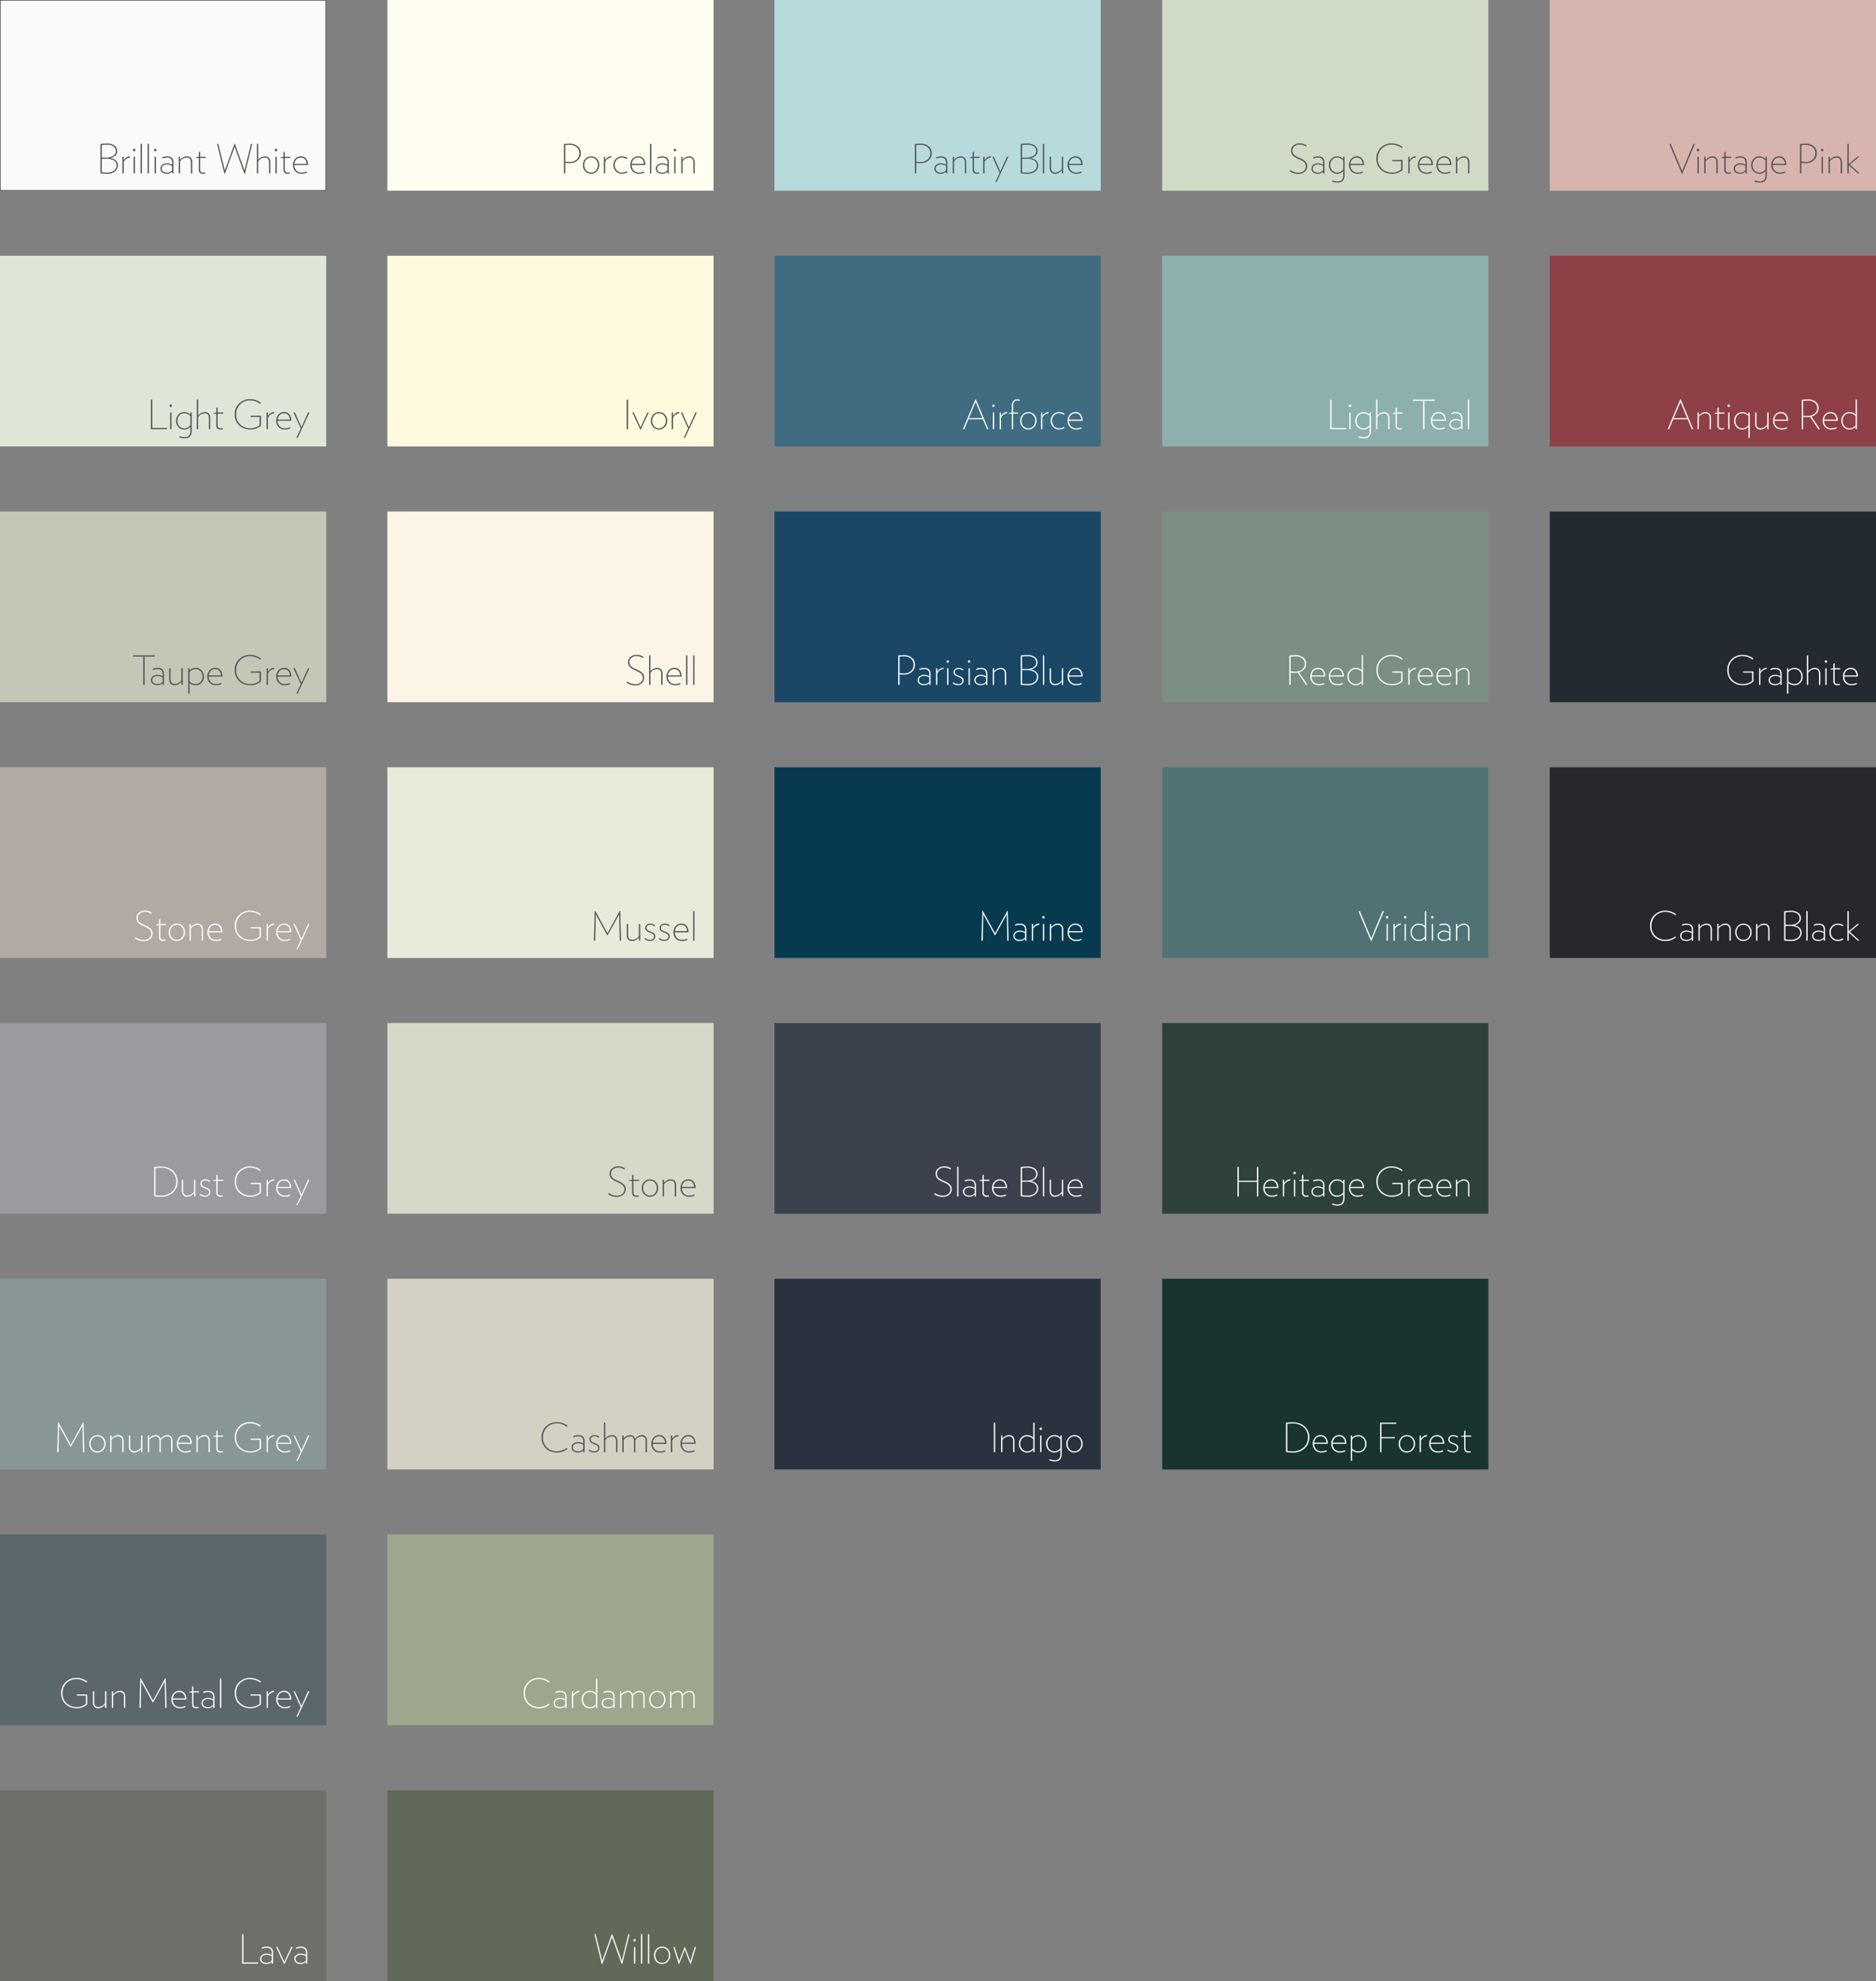 <svg xmlns="http://www.w3.org/2000/svg" width="326.029" height="344.285" viewBox="0 0 326.029 344.285">
  <rect x="0" y="0" width="326.029" height="344.285" fill="#808080" stroke="none"/>
  <g id="Group_3476" data-name="Group 3476" transform="translate(-211 -2849.285)">
    <path id="Path_45279" data-name="Path 45279" d="M269.336-311.141h56.693v-33.144H269.336Z" transform="translate(211 3193.57)" fill="#d8b4ae"/>
    <path id="Path_45319" data-name="Path 45319" d="M4.662-5.131H4.417L2.45-.4.469-5.131H.231L2.415.077h.056Z" transform="translate(500.882 2879.421)" fill="#4e5055"/>
    <path id="Path_45318" data-name="Path 45318" d="M.812-4.06a.216.216,0,0,0-.059-.154A.2.2,0,0,0,.6-4.277a.2.2,0,0,0-.151.063.216.216,0,0,0-.059.154.207.207,0,0,0,.059.147A.2.2,0,0,0,.6-3.85a.2.2,0,0,0,.15-.063A.207.207,0,0,0,.812-4.06ZM.721,0V-2.9H.5V0ZM4.032,0V-1.932a1.118,1.118,0,0,0-.238-.749.894.894,0,0,0-.721-.28,1.231,1.231,0,0,0-.623.178,2.143,2.143,0,0,0-.532.431V-2.9H1.7V0h.224V-2.114a1.568,1.568,0,0,1,1.134-.644q.749,0,.749.847V0ZM6.363-2.7v-.2H5.39v-.91l-.224.161V-2.9l-.518.1v.112h.518V-.686a.656.656,0,0,0,.742.742,1.964,1.964,0,0,0,.4-.049L6.286-.2a1.448,1.448,0,0,1-.378.049q-.518,0-.518-.539V-2.7ZM9.065,0V-1.883q0-1.078-1.134-1.078a2.153,2.153,0,0,0-.833.175l.063.2a1.848,1.848,0,0,1,.756-.168.96.96,0,0,1,.711.22.95.95,0,0,1,.213.683V-1.5a1.909,1.909,0,0,0-.9-.245,1.282,1.282,0,0,0-.8.249.791.791,0,0,0-.326.661.775.775,0,0,0,.312.651,1.26,1.26,0,0,0,.787.238,1.339,1.339,0,0,0,.529-.109,1.192,1.192,0,0,0,.4-.262V0ZM8.841-.546a1.132,1.132,0,0,1-.91.406,1.085,1.085,0,0,1-.648-.178.6.6,0,0,1-.248-.515.623.623,0,0,1,.259-.529,1.073,1.073,0,0,1,.658-.192,1.715,1.715,0,0,1,.889.259ZM12.551.3V-2.9h-.217V-2.5a1.4,1.4,0,0,0-1.064-.462,1.343,1.343,0,0,0-1.019.434,1.51,1.51,0,0,0-.41,1.078,1.505,1.505,0,0,0,.406,1.074,1.329,1.329,0,0,0,1.008.431,1.44,1.44,0,0,0,1.071-.462V.308a1.211,1.211,0,0,1-.234.823.952.952,0,0,1-.746.262,2.417,2.417,0,0,1-.9-.182l-.014.049q-.014.056-.028.105l-.014.049a2.63,2.63,0,0,0,.959.182Q12.551,1.6,12.551.3Zm-.224-.98a1.3,1.3,0,0,1-1.064.532,1.109,1.109,0,0,1-.851-.368,1.323,1.323,0,0,1-.34-.934,1.333,1.333,0,0,1,.34-.942,1.109,1.109,0,0,1,.851-.367,1.312,1.312,0,0,1,1.064.518Zm3.612-.868a1.55,1.55,0,0,0-.325-1.018,1.125,1.125,0,0,0-.92-.4,1.233,1.233,0,0,0-.977.431,1.589,1.589,0,0,0-.375,1.081,1.511,1.511,0,0,0,.4,1.085,1.48,1.48,0,0,0,1.127.42,2.063,2.063,0,0,0,.91-.2l-.014-.028q-.007-.028-.021-.07a.487.487,0,0,1-.017-.063.124.124,0,0,0-.01-.035,1.955,1.955,0,0,1-.847.2,1.237,1.237,0,0,1-.952-.36,1.36,1.36,0,0,1-.343-.949h2.366Zm-2.359-.1a1.316,1.316,0,0,1,.34-.8,1,1,0,0,1,.76-.308.926.926,0,0,1,.745.308,1.276,1.276,0,0,1,.283.8Zm7.658-1.883A1.506,1.506,0,0,0,20.723-4.7a2.1,2.1,0,0,0-1.459-.465,8.145,8.145,0,0,0-.938.056V0h.231V-1.834a4.288,4.288,0,0,0,.672.049,2.122,2.122,0,0,0,1.47-.483A1.62,1.62,0,0,0,21.238-3.535Zm-.238,0A1.436,1.436,0,0,1,20.524-2.4a1.888,1.888,0,0,1-1.295.42,4.442,4.442,0,0,1-.672-.056V-4.921q.462-.042.707-.042a1.849,1.849,0,0,1,1.281.409A1.314,1.314,0,0,1,21-3.535Zm1.4-.525a.216.216,0,0,0-.059-.154.2.2,0,0,0-.151-.063.2.2,0,0,0-.15.063.216.216,0,0,0-.059.154.207.207,0,0,0,.059.147.2.2,0,0,0,.15.063.2.2,0,0,0,.151-.063A.207.207,0,0,0,22.4-4.06ZM22.309,0V-2.9h-.224V0ZM25.62,0V-1.932a1.118,1.118,0,0,0-.238-.749.894.894,0,0,0-.721-.28,1.231,1.231,0,0,0-.623.178,2.143,2.143,0,0,0-.532.431V-2.9h-.217V0h.224V-2.114a1.568,1.568,0,0,1,1.134-.644q.749,0,.749.847V0Zm3.059,0L26.985-1.526,28.609-2.9h-.3L26.789-1.61V-5.131h-.224V0h.224V-1.435L28.378,0Z" transform="translate(505.495 2879.421)" fill="#4e5055"/>
    <path id="Path_45280" data-name="Path 45280" d="M269.336-177.794h56.693v-33.144H269.336Z" transform="translate(211 3193.57)" fill="#26282d"/>
    <path id="Path_45332" data-name="Path 45332" d="M4.928-.567,4.823-.735A3.065,3.065,0,0,1,3.08-.147a2.45,2.45,0,0,1-1.7-.647A2.253,2.253,0,0,1,.665-2.555a2.471,2.471,0,0,1,.354-1.323,2.273,2.273,0,0,1,.9-.854,2.5,2.5,0,0,1,1.165-.28A2.991,2.991,0,0,1,4.837-4.4l.119-.182A3.149,3.149,0,0,0,3.08-5.215a2.652,2.652,0,0,0-1.869.728A2.52,2.52,0,0,0,.427-2.548,2.59,2.59,0,0,0,.805-1.141a2.413,2.413,0,0,0,.973.9,2.855,2.855,0,0,0,1.295.3A2.874,2.874,0,0,0,4.063-.1,3.7,3.7,0,0,0,4.928-.567ZM7.9,0V-1.883q0-1.078-1.134-1.078a2.153,2.153,0,0,0-.833.175l.063.2a1.848,1.848,0,0,1,.756-.168.96.96,0,0,1,.71.22.95.95,0,0,1,.214.683V-1.5a1.909,1.909,0,0,0-.9-.245,1.282,1.282,0,0,0-.8.249.791.791,0,0,0-.326.661.775.775,0,0,0,.311.651,1.26,1.26,0,0,0,.788.238,1.339,1.339,0,0,0,.529-.109,1.192,1.192,0,0,0,.4-.262V0ZM7.672-.546a1.132,1.132,0,0,1-.91.406,1.085,1.085,0,0,1-.648-.178.6.6,0,0,1-.248-.515.623.623,0,0,1,.259-.529,1.073,1.073,0,0,1,.658-.192,1.715,1.715,0,0,1,.889.259Zm3.5.546V-1.932a1.118,1.118,0,0,0-.238-.749.894.894,0,0,0-.721-.28,1.231,1.231,0,0,0-.623.178,2.143,2.143,0,0,0-.532.431V-2.9H8.841V0h.224V-2.114A1.568,1.568,0,0,1,10.2-2.758q.749,0,.749.847V0Zm3.276,0V-1.932a1.118,1.118,0,0,0-.238-.749.894.894,0,0,0-.721-.28,1.231,1.231,0,0,0-.623.178,2.143,2.143,0,0,0-.532.431V-2.9h-.217V0h.224V-2.114a1.568,1.568,0,0,1,1.134-.644q.749,0,.749.847V0ZM18.06-1.463a1.5,1.5,0,0,0-.4-1.067,1.326,1.326,0,0,0-1.011-.431,1.327,1.327,0,0,0-1.015.438,1.521,1.521,0,0,0-.406,1.074,1.523,1.523,0,0,0,.4,1.071,1.31,1.31,0,0,0,1.008.434A1.333,1.333,0,0,0,17.65-.385,1.526,1.526,0,0,0,18.06-1.463Zm-.231.007a1.359,1.359,0,0,1-.333.931,1.09,1.09,0,0,1-.858.378,1.084,1.084,0,0,1-.854-.374,1.365,1.365,0,0,1-.329-.935,1.355,1.355,0,0,1,.329-.928,1.084,1.084,0,0,1,.854-.374,1.1,1.1,0,0,1,.858.371A1.343,1.343,0,0,1,17.829-1.456ZM21.189,0V-1.932a1.118,1.118,0,0,0-.238-.749.894.894,0,0,0-.721-.28,1.231,1.231,0,0,0-.623.178,2.143,2.143,0,0,0-.532.431V-2.9h-.217V0h.224V-2.114a1.568,1.568,0,0,1,1.134-.644q.749,0,.749.847V0Zm5.565-1.393a1.136,1.136,0,0,0-.364-.857,1.645,1.645,0,0,0-.98-.417,1.8,1.8,0,0,0,.885-.427,1.058,1.058,0,0,0,.34-.812,1.128,1.128,0,0,0-.458-.927,2.135,2.135,0,0,0-1.34-.36,8.9,8.9,0,0,0-1.113.084V-.028a11.33,11.33,0,0,0,1.162.084,2.067,2.067,0,0,0,1.379-.417A1.3,1.3,0,0,0,26.754-1.393Zm-.343-2.5a.959.959,0,0,1-.462.826,2.354,2.354,0,0,1-1.33.315q-.371,0-.665-.007v-2.17a6.535,6.535,0,0,1,.882-.063,1.931,1.931,0,0,1,1.18.3A.954.954,0,0,1,26.411-3.892Zm.119,2.513a1.084,1.084,0,0,1-.434.885,1.894,1.894,0,0,1-1.211.346,8.755,8.755,0,0,1-.931-.063V-2.555q.315-.007.714-.007a2.581,2.581,0,0,1,1.393.3A.985.985,0,0,1,26.53-1.379ZM27.8,0V-5.131h-.224V0Zm3.038,0V-1.883q0-1.078-1.134-1.078a2.153,2.153,0,0,0-.833.175l.063.2a1.848,1.848,0,0,1,.756-.168.96.96,0,0,1,.711.22.95.95,0,0,1,.213.683V-1.5a1.909,1.909,0,0,0-.9-.245,1.282,1.282,0,0,0-.8.249.791.791,0,0,0-.325.661.775.775,0,0,0,.311.651,1.26,1.26,0,0,0,.788.238,1.339,1.339,0,0,0,.528-.109,1.192,1.192,0,0,0,.4-.262V0Zm-.224-.546a1.132,1.132,0,0,1-.91.406,1.085,1.085,0,0,1-.647-.178.6.6,0,0,1-.249-.515.623.623,0,0,1,.259-.529,1.073,1.073,0,0,1,.658-.192,1.715,1.715,0,0,1,.889.259Zm3.409.315L33.9-.406a1.51,1.51,0,0,1-.819.259,1.178,1.178,0,0,1-.9-.378,1.321,1.321,0,0,1-.354-.938,1.294,1.294,0,0,1,.35-.924,1.186,1.186,0,0,1,.9-.371A1.51,1.51,0,0,1,33.9-2.5l.119-.175a1.69,1.69,0,0,0-.938-.287,1.406,1.406,0,0,0-1.064.441,1.5,1.5,0,0,0-.42,1.078,1.465,1.465,0,0,0,.423,1.064,1.421,1.421,0,0,0,1.061.434A1.69,1.69,0,0,0,34.02-.231ZM36.834,0,35.14-1.526,36.764-2.9h-.3L34.944-1.61V-5.131H34.72V0h.224V-1.435L36.533,0Z" transform="translate(497.34 3012.767)" fill="#fff"/>
    <path id="Path_45281" data-name="Path 45281" d="M269.336-266.692h56.693v-33.144H269.336Z" transform="translate(211 3193.57)" fill="#8f4046"/>
    <path id="Path_45320" data-name="Path 45320" d="M4.7,0,2.513-5.208H2.457L.266,0H.511l.714-1.715h2.52L4.459,0ZM3.654-1.918H1.309L2.485-4.732ZM7.784,0V-1.932a1.118,1.118,0,0,0-.238-.749.894.894,0,0,0-.721-.28,1.231,1.231,0,0,0-.623.178,2.143,2.143,0,0,0-.532.431V-2.9H5.453V0h.224V-2.114a1.568,1.568,0,0,1,1.134-.644q.749,0,.749.847V0Zm2.331-2.7v-.2H9.142v-.91l-.224.161V-2.9l-.518.1v.112h.518V-.686A.656.656,0,0,0,9.66.056a1.964,1.964,0,0,0,.4-.049l-.021-.2a1.448,1.448,0,0,1-.378.049q-.518,0-.518-.539V-2.7Zm.973-1.358a.216.216,0,0,0-.06-.154.2.2,0,0,0-.15-.063.2.2,0,0,0-.151.063.216.216,0,0,0-.059.154.207.207,0,0,0,.059.147.2.2,0,0,0,.151.063.2.2,0,0,0,.15-.063A.207.207,0,0,0,11.088-4.06ZM11,0V-2.9h-.224V0Zm3.521,1.512V-2.9h-.224v.378a1.409,1.409,0,0,0-1.057-.434,1.343,1.343,0,0,0-1.019.434,1.51,1.51,0,0,0-.41,1.078,1.505,1.505,0,0,0,.406,1.074,1.329,1.329,0,0,0,1.008.431,1.44,1.44,0,0,0,1.071-.462V1.512ZM14.294-.679a1.3,1.3,0,0,1-1.064.532,1.109,1.109,0,0,1-.851-.368,1.323,1.323,0,0,1-.339-.934,1.333,1.333,0,0,1,.339-.942,1.109,1.109,0,0,1,.851-.367,1.341,1.341,0,0,1,1.064.49Zm3.5.679V-2.9H17.57V-.791a1.568,1.568,0,0,1-1.134.644q-.749,0-.749-.847V-2.9h-.224V-.973a1.118,1.118,0,0,0,.238.749.894.894,0,0,0,.721.28,1.231,1.231,0,0,0,.623-.179,2.143,2.143,0,0,0,.532-.431V0Zm3.388-1.547a1.55,1.55,0,0,0-.326-1.018,1.125,1.125,0,0,0-.92-.4,1.233,1.233,0,0,0-.976.431,1.589,1.589,0,0,0-.375,1.081,1.511,1.511,0,0,0,.4,1.085,1.48,1.48,0,0,0,1.127.42,2.063,2.063,0,0,0,.91-.2l-.014-.028Q21-.2,20.986-.245a.487.487,0,0,1-.017-.063.124.124,0,0,0-.01-.035,1.955,1.955,0,0,1-.847.2,1.237,1.237,0,0,1-.952-.36,1.36,1.36,0,0,1-.343-.949h2.366Zm-2.359-.1a1.316,1.316,0,0,1,.34-.8,1,1,0,0,1,.76-.308.926.926,0,0,1,.745.308,1.276,1.276,0,0,1,.284.8ZM26.726,0,25.242-2.2a1.769,1.769,0,0,0,.924-.553,1.373,1.373,0,0,0,.329-.91,1.333,1.333,0,0,0-.507-1.1,2.19,2.19,0,0,0-1.4-.406,8.467,8.467,0,0,0-1.015.084V0H23.8V-2.149a4.288,4.288,0,0,0,.672.049,2.726,2.726,0,0,0,.546-.049L26.453,0Zm-.469-3.661a1.19,1.19,0,0,1-.479,1,2.1,2.1,0,0,1-1.306.367,4.442,4.442,0,0,1-.672-.056V-4.9a5.952,5.952,0,0,1,.784-.063,1.9,1.9,0,0,1,1.239.357A1.163,1.163,0,0,1,26.257-3.661Zm3.556,2.114a1.55,1.55,0,0,0-.326-1.018,1.125,1.125,0,0,0-.92-.4,1.233,1.233,0,0,0-.976.431,1.589,1.589,0,0,0-.375,1.081,1.511,1.511,0,0,0,.4,1.085,1.48,1.48,0,0,0,1.127.42,2.063,2.063,0,0,0,.91-.2l-.014-.028q-.007-.028-.021-.07A.487.487,0,0,1,29.6-.308a.124.124,0,0,0-.01-.035,1.955,1.955,0,0,1-.847.2,1.237,1.237,0,0,1-.952-.36,1.36,1.36,0,0,1-.343-.949h2.366Zm-2.359-.1a1.316,1.316,0,0,1,.34-.8,1,1,0,0,1,.76-.308.926.926,0,0,1,.745.308,1.276,1.276,0,0,1,.284.8ZM33.152,0V-5.131h-.224v2.6a1.409,1.409,0,0,0-1.057-.434,1.343,1.343,0,0,0-1.018.434,1.51,1.51,0,0,0-.41,1.078,1.505,1.505,0,0,0,.406,1.074,1.329,1.329,0,0,0,1.008.431,1.44,1.44,0,0,0,1.071-.462V0Zm-.224-.679a1.3,1.3,0,0,1-1.064.532,1.109,1.109,0,0,1-.851-.368,1.323,1.323,0,0,1-.34-.934,1.333,1.333,0,0,1,.34-.942,1.109,1.109,0,0,1,.851-.367,1.341,1.341,0,0,1,1.064.49Z" transform="translate(500.56 2923.869)" fill="#fff"/>
    <path id="Path_45282" data-name="Path 45282" d="M134.6-311.141h56.693v-33.144H134.6Z" transform="translate(211 3193.57)" fill="#b7dadc"/>
    <path id="Path_45316" data-name="Path 45316" d="M3.563-3.535A1.506,1.506,0,0,0,3.049-4.7a2.1,2.1,0,0,0-1.46-.465,8.145,8.145,0,0,0-.938.056V0H.882V-1.834a4.288,4.288,0,0,0,.672.049,2.122,2.122,0,0,0,1.47-.483A1.62,1.62,0,0,0,3.563-3.535Zm-.238,0A1.436,1.436,0,0,1,2.849-2.4a1.888,1.888,0,0,1-1.295.42,4.442,4.442,0,0,1-.672-.056V-4.921q.462-.042.707-.042a1.849,1.849,0,0,1,1.281.409A1.314,1.314,0,0,1,3.325-3.535ZM6.279,0V-1.883q0-1.078-1.134-1.078a2.153,2.153,0,0,0-.833.175l.063.2a1.848,1.848,0,0,1,.756-.168.96.96,0,0,1,.711.22.95.95,0,0,1,.213.683V-1.5a1.909,1.909,0,0,0-.9-.245,1.282,1.282,0,0,0-.8.249.791.791,0,0,0-.326.661.775.775,0,0,0,.312.651,1.26,1.26,0,0,0,.787.238A1.339,1.339,0,0,0,5.66-.052a1.192,1.192,0,0,0,.4-.262V0ZM6.055-.546a1.132,1.132,0,0,1-.91.406A1.085,1.085,0,0,1,4.5-.318a.6.6,0,0,1-.248-.515.623.623,0,0,1,.259-.529,1.073,1.073,0,0,1,.658-.192,1.715,1.715,0,0,1,.889.259ZM9.555,0V-1.932a1.118,1.118,0,0,0-.238-.749.894.894,0,0,0-.721-.28,1.231,1.231,0,0,0-.623.178,2.143,2.143,0,0,0-.532.431V-2.9H7.224V0h.224V-2.114a1.568,1.568,0,0,1,1.134-.644q.749,0,.749.847V0Zm2.331-2.7v-.2h-.973v-.91l-.224.161V-2.9l-.518.1v.112h.518V-.686a.656.656,0,0,0,.742.742,1.964,1.964,0,0,0,.4-.049l-.021-.2a1.448,1.448,0,0,1-.378.049q-.518,0-.518-.539V-2.7Zm1.939-.056v-.224a1.061,1.061,0,0,0-.6.189,1.656,1.656,0,0,0-.479.5V-2.9H12.53V0h.224V-2a1.393,1.393,0,0,1,.465-.546A1.216,1.216,0,0,1,13.825-2.758ZM16.891-2.9h-.238L15.491-.336S15.111-1.2,14.35-2.9h-.238L15.386-.112,14.616,1.5h.224Zm5.18,1.512a1.136,1.136,0,0,0-.364-.857,1.645,1.645,0,0,0-.98-.417,1.8,1.8,0,0,0,.885-.427,1.058,1.058,0,0,0,.34-.812,1.128,1.128,0,0,0-.458-.927,2.135,2.135,0,0,0-1.34-.36,8.9,8.9,0,0,0-1.113.084V-.028A11.33,11.33,0,0,0,20.2.056a2.067,2.067,0,0,0,1.379-.417A1.3,1.3,0,0,0,22.071-1.393Zm-.343-2.5a.959.959,0,0,1-.462.826,2.354,2.354,0,0,1-1.33.315q-.371,0-.665-.007v-2.17a6.535,6.535,0,0,1,.882-.063,1.931,1.931,0,0,1,1.18.3A.954.954,0,0,1,21.728-3.892Zm.119,2.513a1.084,1.084,0,0,1-.434.885A1.894,1.894,0,0,1,20.2-.147a8.755,8.755,0,0,1-.931-.063V-2.555q.315-.007.714-.007a2.581,2.581,0,0,1,1.393.3A.985.985,0,0,1,21.847-1.379ZM23.114,0V-5.131H22.89V0ZM26.4,0V-2.9H26.18V-.791a1.568,1.568,0,0,1-1.134.644q-.749,0-.749-.847V-2.9h-.224V-.973a1.118,1.118,0,0,0,.238.749.894.894,0,0,0,.721.28,1.231,1.231,0,0,0,.623-.179,2.143,2.143,0,0,0,.532-.431V0Zm3.388-1.547a1.55,1.55,0,0,0-.326-1.018,1.125,1.125,0,0,0-.92-.4,1.233,1.233,0,0,0-.976.431,1.589,1.589,0,0,0-.375,1.081,1.511,1.511,0,0,0,.4,1.085,1.48,1.48,0,0,0,1.127.42,2.063,2.063,0,0,0,.91-.2l-.014-.028Q29.61-.2,29.6-.245a.487.487,0,0,1-.017-.063.124.124,0,0,0-.01-.035,1.955,1.955,0,0,1-.847.2,1.237,1.237,0,0,1-.952-.36,1.36,1.36,0,0,1-.343-.949h2.366Zm-2.359-.1a1.316,1.316,0,0,1,.34-.8,1,1,0,0,1,.76-.308.926.926,0,0,1,.746.308,1.276,1.276,0,0,1,.283.8Z" transform="translate(369.354 2879.421)" fill="#4e5055"/>
    <path id="Path_45283" data-name="Path 45283" d="M134.6-266.692h56.693v-33.144H134.6Z" transform="translate(211 3193.57)" fill="#406c81"/>
    <path id="Path_45323" data-name="Path 45323" d="M4.7,0,2.513-5.208H2.457L.266,0H.511l.714-1.715h2.52L4.459,0ZM3.654-1.918H1.309L2.485-4.732ZM5.782-4.06a.216.216,0,0,0-.059-.154.2.2,0,0,0-.151-.063.2.2,0,0,0-.15.063.216.216,0,0,0-.059.154.207.207,0,0,0,.059.147.2.2,0,0,0,.15.063.2.2,0,0,0,.151-.063A.207.207,0,0,0,5.782-4.06ZM5.691,0V-2.9H5.467V0ZM7.966-2.758v-.224a1.061,1.061,0,0,0-.6.189,1.656,1.656,0,0,0-.48.5V-2.9H6.671V0H6.9V-2a1.393,1.393,0,0,1,.465-.546A1.216,1.216,0,0,1,7.966-2.758ZM10.15-5.1A1.059,1.059,0,0,0,9.7-5.18a.834.834,0,0,0-.675.3A1.342,1.342,0,0,0,8.778-4v1.1l-.518.1v.112h.518V0H9V-2.7H9.87v-.2H9V-4.018q0-.959.679-.959a1.2,1.2,0,0,1,.42.07Zm2.912,3.64a1.5,1.5,0,0,0-.4-1.067,1.326,1.326,0,0,0-1.012-.431,1.327,1.327,0,0,0-1.015.438,1.521,1.521,0,0,0-.406,1.074,1.523,1.523,0,0,0,.4,1.071,1.31,1.31,0,0,0,1.008.434,1.333,1.333,0,0,0,1.019-.441A1.526,1.526,0,0,0,13.062-1.463Zm-.231.007a1.359,1.359,0,0,1-.332.931,1.09,1.09,0,0,1-.858.378,1.084,1.084,0,0,1-.854-.374,1.365,1.365,0,0,1-.329-.935,1.355,1.355,0,0,1,.329-.928,1.084,1.084,0,0,1,.854-.374,1.1,1.1,0,0,1,.858.371A1.343,1.343,0,0,1,12.831-1.456Zm2.324-1.3v-.224a1.061,1.061,0,0,0-.6.189,1.656,1.656,0,0,0-.479.5V-2.9H13.86V0h.224V-2a1.393,1.393,0,0,1,.465-.546A1.216,1.216,0,0,1,15.155-2.758ZM17.948-.231l-.119-.175a1.51,1.51,0,0,1-.819.259,1.178,1.178,0,0,1-.9-.378,1.321,1.321,0,0,1-.354-.938,1.294,1.294,0,0,1,.35-.924,1.186,1.186,0,0,1,.9-.371,1.51,1.51,0,0,1,.819.259l.119-.175a1.69,1.69,0,0,0-.938-.287,1.406,1.406,0,0,0-1.064.441,1.5,1.5,0,0,0-.42,1.078A1.465,1.465,0,0,0,15.95-.378,1.421,1.421,0,0,0,17.01.056,1.69,1.69,0,0,0,17.948-.231ZM21.07-1.547a1.55,1.55,0,0,0-.326-1.018,1.125,1.125,0,0,0-.92-.4,1.233,1.233,0,0,0-.976.431,1.589,1.589,0,0,0-.375,1.081,1.511,1.511,0,0,0,.4,1.085A1.48,1.48,0,0,0,20,.056a2.063,2.063,0,0,0,.91-.2L20.9-.175q-.007-.028-.021-.07a.487.487,0,0,1-.017-.063.124.124,0,0,0-.01-.035,1.955,1.955,0,0,1-.847.2,1.237,1.237,0,0,1-.952-.36,1.36,1.36,0,0,1-.343-.949H21.07Zm-2.359-.1a1.316,1.316,0,0,1,.34-.8,1,1,0,0,1,.76-.308.926.926,0,0,1,.745.308,1.276,1.276,0,0,1,.284.8Z" transform="translate(378.074 2923.869)" fill="#fff"/>
    <path id="Path_45284" data-name="Path 45284" d="M134.6-222.244h56.693v-33.144H134.6Z" transform="translate(211 3193.57)" fill="#194765"/>
    <path id="Path_45329" data-name="Path 45329" d="M3.563-3.535A1.506,1.506,0,0,0,3.049-4.7a2.1,2.1,0,0,0-1.46-.465,8.145,8.145,0,0,0-.938.056V0H.882V-1.834a4.288,4.288,0,0,0,.672.049,2.122,2.122,0,0,0,1.47-.483A1.62,1.62,0,0,0,3.563-3.535Zm-.238,0A1.436,1.436,0,0,1,2.849-2.4a1.888,1.888,0,0,1-1.295.42,4.442,4.442,0,0,1-.672-.056V-4.921q.462-.042.707-.042a1.849,1.849,0,0,1,1.281.409A1.314,1.314,0,0,1,3.325-3.535ZM6.279,0V-1.883q0-1.078-1.134-1.078a2.153,2.153,0,0,0-.833.175l.063.2a1.848,1.848,0,0,1,.756-.168.96.96,0,0,1,.711.22.95.95,0,0,1,.213.683V-1.5a1.909,1.909,0,0,0-.9-.245,1.282,1.282,0,0,0-.8.249.791.791,0,0,0-.326.661.775.775,0,0,0,.312.651,1.26,1.26,0,0,0,.787.238A1.339,1.339,0,0,0,5.66-.052a1.192,1.192,0,0,0,.4-.262V0ZM6.055-.546a1.132,1.132,0,0,1-.91.406A1.085,1.085,0,0,1,4.5-.318a.6.6,0,0,1-.248-.515.623.623,0,0,1,.259-.529,1.073,1.073,0,0,1,.658-.192,1.715,1.715,0,0,1,.889.259ZM8.519-2.758v-.224a1.061,1.061,0,0,0-.6.189,1.656,1.656,0,0,0-.48.5V-2.9H7.224V0h.224V-2a1.393,1.393,0,0,1,.466-.546A1.216,1.216,0,0,1,8.519-2.758Zm.952-1.3a.216.216,0,0,0-.06-.154.2.2,0,0,0-.15-.063.2.2,0,0,0-.151.063.216.216,0,0,0-.059.154.207.207,0,0,0,.059.147.2.2,0,0,0,.151.063.2.2,0,0,0,.15-.063A.207.207,0,0,0,9.471-4.06ZM9.38,0V-2.9H9.156V0Zm2.632-.749a.647.647,0,0,0-.158-.444.974.974,0,0,0-.382-.266q-.224-.087-.448-.171a1.136,1.136,0,0,1-.382-.231.494.494,0,0,1-.157-.378.488.488,0,0,1,.175-.375.707.707,0,0,1,.49-.158,1.26,1.26,0,0,1,.735.266l.1-.175a1.439,1.439,0,0,0-.84-.28.9.9,0,0,0-.637.22.688.688,0,0,0-.238.521.647.647,0,0,0,.158.444,1.042,1.042,0,0,0,.381.273q.224.094.448.179a1.107,1.107,0,0,1,.382.234.5.5,0,0,1,.158.375.524.524,0,0,1-.193.416.744.744,0,0,1-.5.165,1.588,1.588,0,0,1-.889-.322l-.105.168a1.741,1.741,0,0,0,.994.343.91.91,0,0,0,.651-.238A.754.754,0,0,0,12.012-.749ZM13.188-4.06a.216.216,0,0,0-.06-.154.2.2,0,0,0-.15-.063.2.2,0,0,0-.151.063.216.216,0,0,0-.059.154.207.207,0,0,0,.059.147.2.2,0,0,0,.151.063.2.2,0,0,0,.15-.063A.207.207,0,0,0,13.188-4.06ZM13.1,0V-2.9h-.224V0Zm3.038,0V-1.883q0-1.078-1.134-1.078a2.153,2.153,0,0,0-.833.175l.063.2a1.848,1.848,0,0,1,.756-.168.96.96,0,0,1,.711.22.95.95,0,0,1,.213.683V-1.5a1.909,1.909,0,0,0-.9-.245,1.282,1.282,0,0,0-.8.249.791.791,0,0,0-.326.661.775.775,0,0,0,.312.651,1.26,1.26,0,0,0,.787.238,1.339,1.339,0,0,0,.529-.109,1.192,1.192,0,0,0,.4-.262V0Zm-.224-.546A1.132,1.132,0,0,1,15-.14a1.085,1.085,0,0,1-.648-.178A.6.6,0,0,1,14.1-.833a.623.623,0,0,1,.259-.529,1.073,1.073,0,0,1,.658-.192,1.715,1.715,0,0,1,.889.259Zm3.5.546V-1.932a1.118,1.118,0,0,0-.238-.749.894.894,0,0,0-.721-.28,1.231,1.231,0,0,0-.623.178,2.143,2.143,0,0,0-.532.431V-2.9H17.08V0H17.3V-2.114a1.568,1.568,0,0,1,1.134-.644q.749,0,.749.847V0Zm5.565-1.393a1.136,1.136,0,0,0-.364-.857,1.645,1.645,0,0,0-.98-.417,1.8,1.8,0,0,0,.885-.427,1.058,1.058,0,0,0,.34-.812,1.128,1.128,0,0,0-.458-.927,2.135,2.135,0,0,0-1.34-.36,8.9,8.9,0,0,0-1.113.084V-.028a11.33,11.33,0,0,0,1.162.084,2.067,2.067,0,0,0,1.379-.417A1.3,1.3,0,0,0,24.976-1.393Zm-.343-2.5a.959.959,0,0,1-.462.826,2.354,2.354,0,0,1-1.33.315q-.371,0-.665-.007v-2.17a6.535,6.535,0,0,1,.882-.063,1.931,1.931,0,0,1,1.18.3A.954.954,0,0,1,24.633-3.892Zm.119,2.513a1.084,1.084,0,0,1-.434.885,1.894,1.894,0,0,1-1.211.346,8.755,8.755,0,0,1-.931-.063V-2.555q.315-.007.714-.007a2.581,2.581,0,0,1,1.393.3A.985.985,0,0,1,24.752-1.379ZM26.019,0V-5.131H25.8V0Zm3.29,0V-2.9h-.224V-.791a1.568,1.568,0,0,1-1.134.644q-.749,0-.749-.847V-2.9h-.224V-.973a1.118,1.118,0,0,0,.238.749.894.894,0,0,0,.721.28,1.231,1.231,0,0,0,.623-.179,2.143,2.143,0,0,0,.532-.431V0ZM32.7-1.547a1.55,1.55,0,0,0-.326-1.018,1.125,1.125,0,0,0-.92-.4,1.233,1.233,0,0,0-.976.431A1.589,1.589,0,0,0,30.1-1.449a1.511,1.511,0,0,0,.4,1.085,1.48,1.48,0,0,0,1.127.42,2.063,2.063,0,0,0,.91-.2l-.014-.028Q32.515-.2,32.5-.245a.487.487,0,0,1-.017-.063.124.124,0,0,0-.011-.035,1.955,1.955,0,0,1-.847.2,1.237,1.237,0,0,1-.952-.36,1.36,1.36,0,0,1-.343-.949H32.7Zm-2.359-.1a1.316,1.316,0,0,1,.34-.8,1,1,0,0,1,.76-.308.926.926,0,0,1,.745.308,1.276,1.276,0,0,1,.284.8Z" transform="translate(366.448 2968.317)" fill="#fff"/>
    <path id="Path_45285" data-name="Path 45285" d="M269.336-222.244h56.693v-33.144H269.336Z" transform="translate(211 3193.57)" fill="#242b30"/>
    <path id="Path_45331" data-name="Path 45331" d="M3.164-2.338v.2H4.732V-.693a2.427,2.427,0,0,1-1.6.546,2.51,2.51,0,0,1-1.75-.647A2.267,2.267,0,0,1,.665-2.562a2.316,2.316,0,0,1,.718-1.785,2.4,2.4,0,0,1,1.69-.665A2.991,2.991,0,0,1,4.83-4.4l.126-.182A3.19,3.19,0,0,0,3.08-5.215a2.659,2.659,0,0,0-1.869.725A2.509,2.509,0,0,0,.427-2.555,2.716,2.716,0,0,0,.655-1.432a2.277,2.277,0,0,0,.605.826,2.772,2.772,0,0,0,.854.49,2.93,2.93,0,0,0,1,.172A2.8,2.8,0,0,0,4.963-.6V-2.338Zm4.095-.42v-.224a1.061,1.061,0,0,0-.6.189,1.656,1.656,0,0,0-.48.5V-2.9H5.964V0h.224V-2a1.393,1.393,0,0,1,.466-.546A1.216,1.216,0,0,1,7.259-2.758ZM9.87,0V-1.883q0-1.078-1.134-1.078a2.153,2.153,0,0,0-.833.175l.063.2a1.848,1.848,0,0,1,.756-.168.96.96,0,0,1,.71.22.95.95,0,0,1,.214.683V-1.5a1.909,1.909,0,0,0-.9-.245,1.282,1.282,0,0,0-.8.249.791.791,0,0,0-.326.661.775.775,0,0,0,.311.651,1.26,1.26,0,0,0,.788.238A1.339,1.339,0,0,0,9.25-.052a1.192,1.192,0,0,0,.4-.262V0ZM9.646-.546a1.132,1.132,0,0,1-.91.406,1.085,1.085,0,0,1-.648-.178A.6.6,0,0,1,7.84-.833.623.623,0,0,1,8.1-1.362a1.073,1.073,0,0,1,.658-.192,1.715,1.715,0,0,1,.889.259Zm3.878-.9a1.53,1.53,0,0,0-.406-1.081,1.319,1.319,0,0,0-1.008-.437,1.452,1.452,0,0,0-1.078.469V-2.9h-.217V1.512h.224V-.329a1.669,1.669,0,0,0,1.05.385,1.379,1.379,0,0,0,1.026-.417A1.477,1.477,0,0,0,13.524-1.442Zm-.231,0a1.3,1.3,0,0,1-.339.942,1.138,1.138,0,0,1-.858.354A1.525,1.525,0,0,1,11.039-.6V-2.226A1.3,1.3,0,0,1,12.1-2.758a1.1,1.1,0,0,1,.851.374A1.349,1.349,0,0,1,13.293-1.442ZM16.583,0V-1.932a1.118,1.118,0,0,0-.238-.749.894.894,0,0,0-.721-.28,1.562,1.562,0,0,0-1.148.6V-5.131h-.224V0h.224V-2.114a1.568,1.568,0,0,1,1.134-.644q.749,0,.749.847V0Zm1.2-4.06a.216.216,0,0,0-.059-.154.2.2,0,0,0-.151-.063.2.2,0,0,0-.15.063.216.216,0,0,0-.059.154.207.207,0,0,0,.059.147.2.2,0,0,0,.15.063.2.2,0,0,0,.151-.063A.207.207,0,0,0,17.78-4.06ZM17.689,0V-2.9h-.224V0Zm2.366-2.7v-.2h-.973v-.91l-.224.161V-2.9l-.518.1v.112h.518V-.686A.656.656,0,0,0,19.6.056,1.964,1.964,0,0,0,20,.007l-.021-.2a1.448,1.448,0,0,1-.378.049q-.518,0-.518-.539V-2.7Zm3.066,1.155A1.55,1.55,0,0,0,22.8-2.566a1.125,1.125,0,0,0-.92-.4,1.233,1.233,0,0,0-.976.431,1.589,1.589,0,0,0-.375,1.081,1.511,1.511,0,0,0,.4,1.085,1.48,1.48,0,0,0,1.127.42,2.063,2.063,0,0,0,.91-.2l-.014-.028q-.007-.028-.021-.07a.487.487,0,0,1-.017-.063.124.124,0,0,0-.01-.035,1.955,1.955,0,0,1-.847.2,1.237,1.237,0,0,1-.952-.36,1.36,1.36,0,0,1-.343-.949h2.366Zm-2.359-.1a1.316,1.316,0,0,1,.34-.8,1,1,0,0,1,.76-.308.926.926,0,0,1,.745.308,1.276,1.276,0,0,1,.284.8Z" transform="translate(510.759 2968.317)" fill="#fff"/>
    <path id="Path_45286" data-name="Path 45286" d="M134.6-133.346h56.693V-166.49H134.6Z" transform="translate(211 3193.57)" fill="#3b424e"/>
    <path id="Path_45340" data-name="Path 45340" d="M3.262-1.253a1.2,1.2,0,0,0-.1-.508,1.1,1.1,0,0,0-.312-.392,3.139,3.139,0,0,0-.4-.283,5.1,5.1,0,0,0-.515-.252L1.848-2.73Q1.5-2.884,1.4-2.944a3.447,3.447,0,0,1-.329-.22.833.833,0,0,1-.3-.353,1.191,1.191,0,0,1-.077-.444.938.938,0,0,1,.357-.753,1.363,1.363,0,0,1,.9-.3,1.865,1.865,0,0,1,1.078.336l.119-.189a2.04,2.04,0,0,0-1.169-.35,1.621,1.621,0,0,0-1.088.361,1.155,1.155,0,0,0-.423.921,1.226,1.226,0,0,0,.1.511,1.077,1.077,0,0,0,.315.4,2.793,2.793,0,0,0,.406.277q.192.1.514.252l.27.122q.052.025.238.119a1.348,1.348,0,0,1,.245.147l.182.157a.633.633,0,0,1,.168.2A1.864,1.864,0,0,1,3-1.515a.983.983,0,0,1,.042.29.978.978,0,0,1-.381.8,1.419,1.419,0,0,1-.921.308A2.616,2.616,0,0,1,.322-.581L.21-.392A2.717,2.717,0,0,0,1.7.084,1.711,1.711,0,0,0,2.81-.28,1.186,1.186,0,0,0,3.262-1.253ZM4.438,0V-5.131H4.214V0ZM7.476,0V-1.883q0-1.078-1.134-1.078a2.153,2.153,0,0,0-.833.175l.063.2a1.848,1.848,0,0,1,.756-.168.96.96,0,0,1,.71.22.95.95,0,0,1,.214.683V-1.5a1.909,1.909,0,0,0-.9-.245,1.282,1.282,0,0,0-.8.249.791.791,0,0,0-.326.661.775.775,0,0,0,.311.651,1.26,1.26,0,0,0,.788.238,1.339,1.339,0,0,0,.529-.109,1.192,1.192,0,0,0,.4-.262V0ZM7.252-.546a1.132,1.132,0,0,1-.91.406,1.085,1.085,0,0,1-.648-.178.6.6,0,0,1-.248-.515A.623.623,0,0,1,5.7-1.362a1.073,1.073,0,0,1,.658-.192,1.715,1.715,0,0,1,.889.259ZM9.807-2.7v-.2H8.834v-.91l-.224.161V-2.9l-.518.1v.112H8.61V-.686a.656.656,0,0,0,.742.742,1.964,1.964,0,0,0,.4-.049L9.73-.2a1.448,1.448,0,0,1-.378.049q-.518,0-.518-.539V-2.7Zm3.066,1.155a1.55,1.55,0,0,0-.325-1.018,1.125,1.125,0,0,0-.92-.4,1.233,1.233,0,0,0-.977.431,1.589,1.589,0,0,0-.375,1.081,1.511,1.511,0,0,0,.4,1.085A1.48,1.48,0,0,0,11.8.056a2.063,2.063,0,0,0,.91-.2L12.7-.175q-.007-.028-.021-.07a.487.487,0,0,1-.017-.063.124.124,0,0,0-.01-.035,1.955,1.955,0,0,1-.847.2,1.237,1.237,0,0,1-.952-.36,1.36,1.36,0,0,1-.343-.949h2.366Zm-2.359-.1a1.316,1.316,0,0,1,.34-.8,1,1,0,0,1,.76-.308.926.926,0,0,1,.745.308,1.276,1.276,0,0,1,.283.8Zm7.777.259a1.136,1.136,0,0,0-.364-.857,1.645,1.645,0,0,0-.98-.417,1.8,1.8,0,0,0,.885-.427,1.058,1.058,0,0,0,.34-.812,1.128,1.128,0,0,0-.458-.927,2.135,2.135,0,0,0-1.34-.36,8.9,8.9,0,0,0-1.113.084V-.028a11.33,11.33,0,0,0,1.162.084A2.067,2.067,0,0,0,17.8-.361,1.3,1.3,0,0,0,18.291-1.393Zm-.343-2.5a.959.959,0,0,1-.462.826,2.354,2.354,0,0,1-1.33.315q-.371,0-.665-.007v-2.17a6.535,6.535,0,0,1,.882-.063,1.931,1.931,0,0,1,1.179.3A.954.954,0,0,1,17.948-3.892Zm.119,2.513a1.084,1.084,0,0,1-.434.885,1.894,1.894,0,0,1-1.211.346,8.755,8.755,0,0,1-.931-.063V-2.555q.315-.007.714-.007a2.581,2.581,0,0,1,1.393.3A.985.985,0,0,1,18.067-1.379ZM19.334,0V-5.131H19.11V0Zm3.29,0V-2.9H22.4V-.791a1.568,1.568,0,0,1-1.134.644q-.749,0-.749-.847V-2.9h-.224V-.973a1.118,1.118,0,0,0,.238.749.894.894,0,0,0,.721.28,1.231,1.231,0,0,0,.623-.179,2.143,2.143,0,0,0,.532-.431V0Zm3.388-1.547a1.55,1.55,0,0,0-.326-1.018,1.125,1.125,0,0,0-.92-.4,1.233,1.233,0,0,0-.976.431,1.589,1.589,0,0,0-.375,1.081,1.511,1.511,0,0,0,.4,1.085,1.48,1.48,0,0,0,1.127.42,2.063,2.063,0,0,0,.91-.2l-.014-.028q-.007-.028-.021-.07A.487.487,0,0,1,25.8-.308a.124.124,0,0,0-.01-.035,1.955,1.955,0,0,1-.847.2,1.237,1.237,0,0,1-.952-.36,1.36,1.36,0,0,1-.343-.949h2.366Zm-2.359-.1a1.316,1.316,0,0,1,.34-.8,1,1,0,0,1,.76-.308.926.926,0,0,1,.746.308,1.276,1.276,0,0,1,.283.8Z" transform="translate(373.133 3057.215)" fill="#fff"/>
    <path id="Path_45287" data-name="Path 45287" d="M134.6-177.795h56.693v-33.144H134.6Z" transform="translate(211 3193.57)" fill="#083a4f"/>
    <path id="Path_45335" data-name="Path 45335" d="M5.292,0,5.145-5.173,5.068-5.18,2.94-1.281.805-5.18l-.077.007L.574,0H.8L.9-4.578l2,3.64h.056L4.97-4.571,5.068,0Zm3.08,0V-1.883q0-1.078-1.134-1.078a2.153,2.153,0,0,0-.833.175l.063.2a1.848,1.848,0,0,1,.756-.168.96.96,0,0,1,.71.22.95.95,0,0,1,.214.683V-1.5a1.909,1.909,0,0,0-.9-.245,1.282,1.282,0,0,0-.8.249.791.791,0,0,0-.326.661.775.775,0,0,0,.311.651,1.26,1.26,0,0,0,.788.238,1.339,1.339,0,0,0,.529-.109,1.192,1.192,0,0,0,.4-.262V0ZM8.148-.546a1.132,1.132,0,0,1-.91.406A1.085,1.085,0,0,1,6.59-.318a.6.6,0,0,1-.248-.515A.623.623,0,0,1,6.6-1.362a1.073,1.073,0,0,1,.658-.192,1.715,1.715,0,0,1,.889.259Zm2.464-2.212v-.224a1.061,1.061,0,0,0-.6.189,1.656,1.656,0,0,0-.48.5V-2.9H9.317V0h.224V-2a1.393,1.393,0,0,1,.465-.546A1.216,1.216,0,0,1,10.612-2.758Zm.952-1.3a.216.216,0,0,0-.06-.154.2.2,0,0,0-.15-.063.2.2,0,0,0-.151.063.216.216,0,0,0-.059.154.207.207,0,0,0,.059.147.2.2,0,0,0,.151.063.2.2,0,0,0,.15-.063A.207.207,0,0,0,11.564-4.06ZM11.473,0V-2.9h-.224V0Zm3.311,0V-1.932a1.118,1.118,0,0,0-.238-.749.894.894,0,0,0-.721-.28,1.231,1.231,0,0,0-.623.178,2.143,2.143,0,0,0-.532.431V-2.9h-.217V0h.224V-2.114a1.568,1.568,0,0,1,1.134-.644q.749,0,.749.847V0Zm3.367-1.547a1.55,1.55,0,0,0-.326-1.018,1.125,1.125,0,0,0-.92-.4,1.233,1.233,0,0,0-.977.431,1.589,1.589,0,0,0-.375,1.081,1.511,1.511,0,0,0,.4,1.085,1.48,1.48,0,0,0,1.127.42,2.063,2.063,0,0,0,.91-.2l-.014-.028q-.007-.028-.021-.07a.487.487,0,0,1-.017-.063.124.124,0,0,0-.01-.035,1.955,1.955,0,0,1-.847.2,1.237,1.237,0,0,1-.952-.36,1.36,1.36,0,0,1-.343-.949h2.366Zm-2.359-.1a1.316,1.316,0,0,1,.34-.8,1,1,0,0,1,.76-.308.926.926,0,0,1,.746.308,1.276,1.276,0,0,1,.283.8Z" transform="translate(380.993 3012.767)" fill="#fff"/>
    <path id="Path_45288" data-name="Path 45288" d="M134.6-88.9h56.693v-33.144H134.6Z" transform="translate(211 3193.57)" fill="#2a3240"/>
    <path id="Path_45344" data-name="Path 45344" d="M.9,0V-5.131H.672V0ZM4.249,0V-1.932a1.118,1.118,0,0,0-.238-.749.894.894,0,0,0-.721-.28,1.231,1.231,0,0,0-.623.178,2.143,2.143,0,0,0-.532.431V-2.9H1.918V0h.224V-2.114a1.568,1.568,0,0,1,1.134-.644q.749,0,.749.847V0ZM7.735,0V-5.131H7.511v2.6a1.409,1.409,0,0,0-1.057-.434,1.343,1.343,0,0,0-1.018.434,1.51,1.51,0,0,0-.41,1.078A1.505,1.505,0,0,0,5.432-.375,1.329,1.329,0,0,0,6.44.056,1.44,1.44,0,0,0,7.511-.406V0ZM7.511-.679a1.3,1.3,0,0,1-1.064.532A1.109,1.109,0,0,1,5.6-.515a1.323,1.323,0,0,1-.339-.934A1.333,1.333,0,0,1,5.6-2.391a1.109,1.109,0,0,1,.851-.367,1.341,1.341,0,0,1,1.064.49ZM9.03-4.06a.216.216,0,0,0-.06-.154.2.2,0,0,0-.15-.063.2.2,0,0,0-.151.063.216.216,0,0,0-.059.154.207.207,0,0,0,.059.147.2.2,0,0,0,.151.063.2.2,0,0,0,.15-.063A.207.207,0,0,0,9.03-4.06ZM8.939,0V-2.9H8.715V0ZM12.46.3V-2.9h-.217V-2.5a1.4,1.4,0,0,0-1.064-.462,1.343,1.343,0,0,0-1.019.434,1.51,1.51,0,0,0-.41,1.078,1.505,1.505,0,0,0,.406,1.074,1.329,1.329,0,0,0,1.008.431,1.44,1.44,0,0,0,1.071-.462V.308A1.211,1.211,0,0,1,12,1.131a.952.952,0,0,1-.746.262,2.417,2.417,0,0,1-.9-.182l-.014.049q-.014.056-.028.105l-.014.049a2.63,2.63,0,0,0,.959.182Q12.46,1.6,12.46.3Zm-.224-.98a1.3,1.3,0,0,1-1.064.532,1.109,1.109,0,0,1-.851-.368,1.323,1.323,0,0,1-.339-.934,1.333,1.333,0,0,1,.339-.942,1.109,1.109,0,0,1,.851-.367,1.312,1.312,0,0,1,1.064.518Zm3.857-.784a1.5,1.5,0,0,0-.4-1.067,1.326,1.326,0,0,0-1.012-.431,1.327,1.327,0,0,0-1.015.438,1.521,1.521,0,0,0-.406,1.074,1.523,1.523,0,0,0,.4,1.071,1.31,1.31,0,0,0,1.008.434,1.333,1.333,0,0,0,1.019-.441A1.526,1.526,0,0,0,16.093-1.463Zm-.231.007a1.359,1.359,0,0,1-.332.931,1.09,1.09,0,0,1-.858.378,1.084,1.084,0,0,1-.854-.374,1.365,1.365,0,0,1-.329-.935,1.355,1.355,0,0,1,.329-.928,1.084,1.084,0,0,1,.854-.374,1.1,1.1,0,0,1,.858.371A1.343,1.343,0,0,1,15.862-1.456Z" transform="translate(383.052 3101.664)" fill="#fff"/>
    <path id="Path_45289" data-name="Path 45289" d="M201.968-311.141h56.694v-33.144H201.968Z" transform="translate(211 3193.57)" fill="#d0dbc6"/>
    <path id="Path_45317" data-name="Path 45317" d="M3.262-1.253a1.2,1.2,0,0,0-.1-.508,1.1,1.1,0,0,0-.312-.392,3.139,3.139,0,0,0-.4-.283,5.1,5.1,0,0,0-.515-.252L1.848-2.73Q1.5-2.884,1.4-2.944a3.447,3.447,0,0,1-.329-.22.833.833,0,0,1-.3-.353,1.191,1.191,0,0,1-.077-.444.938.938,0,0,1,.357-.753,1.363,1.363,0,0,1,.9-.3,1.865,1.865,0,0,1,1.078.336l.119-.189a2.04,2.04,0,0,0-1.169-.35,1.621,1.621,0,0,0-1.088.361,1.155,1.155,0,0,0-.423.921,1.226,1.226,0,0,0,.1.511,1.077,1.077,0,0,0,.315.4,2.793,2.793,0,0,0,.406.277q.192.1.514.252l.27.122q.052.025.238.119a1.348,1.348,0,0,1,.245.147l.182.157a.633.633,0,0,1,.168.2A1.864,1.864,0,0,1,3-1.515a.983.983,0,0,1,.042.29.978.978,0,0,1-.381.8,1.419,1.419,0,0,1-.921.308A2.616,2.616,0,0,1,.322-.581L.21-.392A2.717,2.717,0,0,0,1.7.084,1.711,1.711,0,0,0,2.81-.28,1.186,1.186,0,0,0,3.262-1.253ZM6.258,0V-1.883q0-1.078-1.134-1.078a2.153,2.153,0,0,0-.833.175l.063.2a1.848,1.848,0,0,1,.756-.168.96.96,0,0,1,.711.22.95.95,0,0,1,.213.683V-1.5a1.909,1.909,0,0,0-.9-.245,1.282,1.282,0,0,0-.8.249.791.791,0,0,0-.326.661.775.775,0,0,0,.312.651A1.26,1.26,0,0,0,5.11.056a1.339,1.339,0,0,0,.529-.109,1.192,1.192,0,0,0,.4-.262V0ZM6.034-.546a1.132,1.132,0,0,1-.91.406,1.085,1.085,0,0,1-.648-.178.6.6,0,0,1-.248-.515.623.623,0,0,1,.259-.529,1.073,1.073,0,0,1,.658-.192,1.715,1.715,0,0,1,.889.259ZM9.744.3V-2.9H9.527V-2.5a1.4,1.4,0,0,0-1.064-.462,1.343,1.343,0,0,0-1.018.434,1.51,1.51,0,0,0-.41,1.078A1.505,1.505,0,0,0,7.441-.375,1.329,1.329,0,0,0,8.449.056,1.44,1.44,0,0,0,9.52-.406V.308a1.211,1.211,0,0,1-.234.823.952.952,0,0,1-.745.262,2.417,2.417,0,0,1-.9-.182l-.014.049q-.014.056-.028.105l-.014.049A2.63,2.63,0,0,0,8.54,1.6Q9.744,1.6,9.744.3ZM9.52-.679a1.3,1.3,0,0,1-1.064.532,1.109,1.109,0,0,1-.85-.368,1.323,1.323,0,0,1-.339-.934,1.333,1.333,0,0,1,.339-.942,1.109,1.109,0,0,1,.85-.367A1.312,1.312,0,0,1,9.52-2.24Zm3.612-.868a1.55,1.55,0,0,0-.325-1.018,1.125,1.125,0,0,0-.92-.4,1.233,1.233,0,0,0-.977.431,1.589,1.589,0,0,0-.375,1.081,1.511,1.511,0,0,0,.4,1.085,1.48,1.48,0,0,0,1.127.42,2.063,2.063,0,0,0,.91-.2l-.014-.028q-.007-.028-.021-.07a.487.487,0,0,1-.017-.063.124.124,0,0,0-.01-.035,1.955,1.955,0,0,1-.847.2,1.237,1.237,0,0,1-.952-.36,1.36,1.36,0,0,1-.343-.949h2.366Zm-2.359-.1a1.316,1.316,0,0,1,.339-.8,1,1,0,0,1,.759-.308.926.926,0,0,1,.746.308,1.276,1.276,0,0,1,.283.8Zm7.259-.686v.2H19.6V-.693A2.427,2.427,0,0,1,18-.147a2.51,2.51,0,0,1-1.75-.647,2.267,2.267,0,0,1-.714-1.768,2.316,2.316,0,0,1,.717-1.785,2.4,2.4,0,0,1,1.691-.665A2.991,2.991,0,0,1,19.7-4.4l.126-.182a3.19,3.19,0,0,0-1.876-.637,2.659,2.659,0,0,0-1.869.725A2.508,2.508,0,0,0,15.3-2.555a2.716,2.716,0,0,0,.227,1.123,2.277,2.277,0,0,0,.606.826,2.772,2.772,0,0,0,.854.49,2.93,2.93,0,0,0,1,.172A2.8,2.8,0,0,0,19.831-.6V-2.338Zm4.1-.42v-.224a1.061,1.061,0,0,0-.6.189,1.656,1.656,0,0,0-.479.5V-2.9h-.217V0h.224V-2a1.393,1.393,0,0,1,.465-.546A1.216,1.216,0,0,1,22.127-2.758ZM25.1-1.547a1.55,1.55,0,0,0-.326-1.018,1.125,1.125,0,0,0-.92-.4,1.233,1.233,0,0,0-.976.431,1.589,1.589,0,0,0-.375,1.081,1.511,1.511,0,0,0,.4,1.085,1.48,1.48,0,0,0,1.127.42,2.063,2.063,0,0,0,.91-.2l-.014-.028q-.007-.028-.021-.07a.487.487,0,0,1-.017-.063.124.124,0,0,0-.01-.035,1.955,1.955,0,0,1-.847.2,1.237,1.237,0,0,1-.952-.36,1.36,1.36,0,0,1-.343-.949H25.1Zm-2.359-.1a1.316,1.316,0,0,1,.34-.8,1,1,0,0,1,.76-.308.926.926,0,0,1,.746.308,1.276,1.276,0,0,1,.283.8Zm5.579.1A1.55,1.55,0,0,0,28-2.566a1.125,1.125,0,0,0-.92-.4,1.233,1.233,0,0,0-.976.431,1.589,1.589,0,0,0-.375,1.081,1.511,1.511,0,0,0,.4,1.085,1.48,1.48,0,0,0,1.127.42,2.063,2.063,0,0,0,.91-.2l-.014-.028q-.007-.028-.021-.07a.487.487,0,0,1-.017-.063.124.124,0,0,0-.01-.035,1.955,1.955,0,0,1-.847.2,1.237,1.237,0,0,1-.952-.36,1.36,1.36,0,0,1-.343-.949h2.366Zm-2.359-.1a1.316,1.316,0,0,1,.34-.8,1,1,0,0,1,.76-.308.926.926,0,0,1,.745.308,1.276,1.276,0,0,1,.284.8ZM31.451,0V-1.932a1.118,1.118,0,0,0-.238-.749.894.894,0,0,0-.721-.28,1.231,1.231,0,0,0-.623.178,2.143,2.143,0,0,0-.532.431V-2.9H29.12V0h.224V-2.114a1.568,1.568,0,0,1,1.134-.644q.749,0,.749.847V0Z" transform="translate(434.914 2879.421)" fill="#4e5055"/>
    <path id="Path_45290" data-name="Path 45290" d="M201.968-266.692h56.693v-33.144H201.968Z" transform="translate(211 3193.57)" fill="#8eb0ac"/>
    <path id="Path_45322" data-name="Path 45322" d="M3.444,0V-.2H.882V-5.131H.651V0ZM4.3-4.06a.216.216,0,0,0-.059-.154.2.2,0,0,0-.15-.063.2.2,0,0,0-.151.063.216.216,0,0,0-.059.154.207.207,0,0,0,.059.147.2.2,0,0,0,.151.063.2.2,0,0,0,.15-.063A.207.207,0,0,0,4.3-4.06ZM4.207,0V-2.9H3.983V0ZM7.728.3V-2.9H7.511V-2.5a1.4,1.4,0,0,0-1.064-.462,1.343,1.343,0,0,0-1.018.434,1.51,1.51,0,0,0-.41,1.078A1.505,1.505,0,0,0,5.425-.375,1.329,1.329,0,0,0,6.433.056,1.44,1.44,0,0,0,7.5-.406V.308a1.211,1.211,0,0,1-.234.823.952.952,0,0,1-.745.262,2.417,2.417,0,0,1-.9-.182l-.014.049q-.014.056-.028.105l-.014.049a2.63,2.63,0,0,0,.959.182Q7.728,1.6,7.728.3ZM7.5-.679A1.3,1.3,0,0,1,6.44-.147a1.109,1.109,0,0,1-.851-.368,1.323,1.323,0,0,1-.339-.934,1.333,1.333,0,0,1,.339-.942,1.109,1.109,0,0,1,.851-.367A1.312,1.312,0,0,1,7.5-2.24ZM10.955,0V-1.932a1.118,1.118,0,0,0-.238-.749A.894.894,0,0,0,10-2.961a1.562,1.562,0,0,0-1.148.6V-5.131H8.624V0h.224V-2.114a1.568,1.568,0,0,1,1.134-.644q.749,0,.749.847V0Zm2.254-2.7v-.2h-.973v-.91l-.224.161V-2.9l-.518.1v.112h.518V-.686a.656.656,0,0,0,.742.742,1.964,1.964,0,0,0,.4-.049l-.021-.2a1.448,1.448,0,0,1-.378.049q-.518,0-.518-.539V-2.7Zm5.6-2.226v-.2H15.036v.2h1.771V0h.231V-4.928Z" transform="translate(441.522 2923.869)" fill="#fff"/>
    <path id="Path_45321" data-name="Path 45321" d="M2.9-1.547a1.55,1.55,0,0,0-.326-1.018,1.125,1.125,0,0,0-.92-.4,1.233,1.233,0,0,0-.977.431A1.589,1.589,0,0,0,.308-1.449a1.511,1.511,0,0,0,.4,1.085,1.48,1.48,0,0,0,1.127.42,2.063,2.063,0,0,0,.91-.2L2.73-.175Q2.723-.2,2.709-.245a.487.487,0,0,1-.017-.063.124.124,0,0,0-.01-.035,1.955,1.955,0,0,1-.847.2,1.237,1.237,0,0,1-.952-.36,1.36,1.36,0,0,1-.343-.949H2.9Zm-2.359-.1a1.316,1.316,0,0,1,.339-.8,1,1,0,0,1,.76-.308.926.926,0,0,1,.746.308,1.276,1.276,0,0,1,.283.8ZM5.761,0V-1.883q0-1.078-1.134-1.078a2.153,2.153,0,0,0-.833.175l.063.2a1.848,1.848,0,0,1,.756-.168.96.96,0,0,1,.711.22.95.95,0,0,1,.213.683V-1.5a1.909,1.909,0,0,0-.9-.245,1.282,1.282,0,0,0-.8.249.791.791,0,0,0-.326.661.775.775,0,0,0,.312.651,1.26,1.26,0,0,0,.787.238,1.339,1.339,0,0,0,.529-.109,1.192,1.192,0,0,0,.4-.262V0ZM5.537-.546a1.132,1.132,0,0,1-.91.406A1.085,1.085,0,0,1,3.98-.318a.6.6,0,0,1-.249-.515.623.623,0,0,1,.259-.529,1.073,1.073,0,0,1,.658-.192,1.715,1.715,0,0,1,.889.259ZM6.944,0V-5.131H6.72V0Z" transform="translate(459.386 2923.869)" fill="#fff"/>
    <path id="Path_45291" data-name="Path 45291" d="M201.968-222.244h56.693v-33.144H201.968Z" transform="translate(211 3193.57)" fill="#7b9082"/>
    <path id="Path_45330" data-name="Path 45330" d="M3.808,0,2.324-2.2a1.769,1.769,0,0,0,.924-.553,1.373,1.373,0,0,0,.329-.91,1.333,1.333,0,0,0-.507-1.1,2.19,2.19,0,0,0-1.4-.406,8.467,8.467,0,0,0-1.015.084V0H.882V-2.149a4.288,4.288,0,0,0,.672.049A2.726,2.726,0,0,0,2.1-2.149L3.535,0ZM3.339-3.661a1.19,1.19,0,0,1-.48,1A2.1,2.1,0,0,1,1.554-2.3a4.442,4.442,0,0,1-.672-.056V-4.9a5.952,5.952,0,0,1,.784-.063A1.9,1.9,0,0,1,2.9-4.606,1.163,1.163,0,0,1,3.339-3.661ZM6.895-1.547a1.55,1.55,0,0,0-.326-1.018,1.125,1.125,0,0,0-.92-.4,1.233,1.233,0,0,0-.977.431A1.589,1.589,0,0,0,4.3-1.449,1.511,1.511,0,0,0,4.7-.364a1.48,1.48,0,0,0,1.127.42,2.063,2.063,0,0,0,.91-.2L6.72-.175Q6.713-.2,6.7-.245a.487.487,0,0,1-.017-.063.124.124,0,0,0-.01-.035,1.955,1.955,0,0,1-.847.2,1.237,1.237,0,0,1-.952-.36,1.36,1.36,0,0,1-.343-.949H6.895Zm-2.359-.1a1.316,1.316,0,0,1,.339-.8,1,1,0,0,1,.76-.308.926.926,0,0,1,.745.308,1.276,1.276,0,0,1,.284.8Zm5.579.1A1.55,1.55,0,0,0,9.79-2.566a1.125,1.125,0,0,0-.92-.4,1.233,1.233,0,0,0-.977.431,1.589,1.589,0,0,0-.374,1.081,1.511,1.511,0,0,0,.4,1.085,1.48,1.48,0,0,0,1.127.42,2.063,2.063,0,0,0,.91-.2L9.94-.175Q9.933-.2,9.919-.245A.487.487,0,0,1,9.9-.308a.124.124,0,0,0-.01-.035,1.955,1.955,0,0,1-.847.2,1.237,1.237,0,0,1-.952-.36,1.36,1.36,0,0,1-.343-.949h2.366Zm-2.359-.1a1.316,1.316,0,0,1,.339-.8,1,1,0,0,1,.759-.308A.926.926,0,0,1,9.6-2.45a1.276,1.276,0,0,1,.283.8ZM13.454,0V-5.131H13.23v2.6a1.409,1.409,0,0,0-1.057-.434,1.343,1.343,0,0,0-1.019.434,1.51,1.51,0,0,0-.41,1.078,1.505,1.505,0,0,0,.406,1.074,1.329,1.329,0,0,0,1.008.431A1.44,1.44,0,0,0,13.23-.406V0ZM13.23-.679a1.3,1.3,0,0,1-1.064.532,1.109,1.109,0,0,1-.851-.368,1.323,1.323,0,0,1-.34-.934,1.333,1.333,0,0,1,.34-.942,1.109,1.109,0,0,1,.851-.367,1.341,1.341,0,0,1,1.064.49Zm5.292-1.659v.2H20.09V-.693a2.427,2.427,0,0,1-1.6.546,2.51,2.51,0,0,1-1.75-.647,2.267,2.267,0,0,1-.714-1.768,2.316,2.316,0,0,1,.718-1.785,2.4,2.4,0,0,1,1.691-.665,2.991,2.991,0,0,1,1.757.616l.126-.182a3.19,3.19,0,0,0-1.876-.637,2.659,2.659,0,0,0-1.869.725,2.508,2.508,0,0,0-.784,1.935,2.716,2.716,0,0,0,.228,1.123,2.277,2.277,0,0,0,.605.826,2.772,2.772,0,0,0,.854.49,2.93,2.93,0,0,0,1,.172A2.8,2.8,0,0,0,20.321-.6V-2.338Zm4.1-.42v-.224a1.061,1.061,0,0,0-.6.189,1.656,1.656,0,0,0-.479.5V-2.9h-.217V0h.224V-2a1.393,1.393,0,0,1,.465-.546A1.216,1.216,0,0,1,22.617-2.758Zm2.975,1.211a1.55,1.55,0,0,0-.326-1.018,1.125,1.125,0,0,0-.92-.4,1.233,1.233,0,0,0-.976.431A1.589,1.589,0,0,0,23-1.449a1.511,1.511,0,0,0,.4,1.085,1.48,1.48,0,0,0,1.127.42,2.063,2.063,0,0,0,.91-.2l-.014-.028Q25.41-.2,25.4-.245a.487.487,0,0,1-.017-.063.124.124,0,0,0-.01-.035,1.955,1.955,0,0,1-.847.2,1.237,1.237,0,0,1-.952-.36,1.36,1.36,0,0,1-.343-.949h2.366Zm-2.359-.1a1.316,1.316,0,0,1,.34-.8,1,1,0,0,1,.76-.308.926.926,0,0,1,.745.308,1.276,1.276,0,0,1,.284.8Zm5.579.1a1.55,1.55,0,0,0-.326-1.018,1.125,1.125,0,0,0-.92-.4,1.233,1.233,0,0,0-.976.431,1.589,1.589,0,0,0-.375,1.081,1.511,1.511,0,0,0,.4,1.085,1.48,1.48,0,0,0,1.127.42,2.063,2.063,0,0,0,.91-.2l-.014-.028q-.007-.028-.021-.07A.487.487,0,0,1,28.6-.308a.124.124,0,0,0-.01-.035,1.955,1.955,0,0,1-.847.2,1.237,1.237,0,0,1-.952-.36,1.36,1.36,0,0,1-.343-.949h2.366Zm-2.359-.1a1.316,1.316,0,0,1,.34-.8,1,1,0,0,1,.76-.308.926.926,0,0,1,.746.308,1.276,1.276,0,0,1,.283.8ZM31.941,0V-1.932a1.118,1.118,0,0,0-.238-.749.894.894,0,0,0-.721-.28,1.231,1.231,0,0,0-.623.178,2.143,2.143,0,0,0-.532.431V-2.9H29.61V0h.224V-2.114a1.568,1.568,0,0,1,1.134-.644q.749,0,.749.847V0Z" transform="translate(434.425 2968.317)" fill="#fff"/>
    <path id="Path_45292" data-name="Path 45292" d="M201.968-133.346h56.693V-166.49H201.968Z" transform="translate(211 3193.57)" fill="#2e423a"/>
    <path id="Path_45341" data-name="Path 45341" d="M4.256,0V-5.131H4.025v2.415H.882V-5.131H.651V0H.882V-2.513H4.025V0ZM7.742-1.547a1.55,1.55,0,0,0-.325-1.018,1.125,1.125,0,0,0-.921-.4,1.233,1.233,0,0,0-.977.431,1.589,1.589,0,0,0-.374,1.081,1.511,1.511,0,0,0,.4,1.085,1.48,1.48,0,0,0,1.127.42,2.063,2.063,0,0,0,.91-.2L7.567-.175Q7.56-.2,7.546-.245a.487.487,0,0,1-.017-.063.124.124,0,0,0-.01-.035,1.955,1.955,0,0,1-.847.2,1.237,1.237,0,0,1-.952-.36,1.36,1.36,0,0,1-.343-.949H7.742Zm-2.359-.1a1.316,1.316,0,0,1,.339-.8,1,1,0,0,1,.76-.308.926.926,0,0,1,.746.308,1.276,1.276,0,0,1,.283.8ZM9.835-2.758v-.224a1.061,1.061,0,0,0-.6.189,1.656,1.656,0,0,0-.479.5V-2.9H8.54V0h.224V-2a1.393,1.393,0,0,1,.465-.546A1.216,1.216,0,0,1,9.835-2.758Zm.952-1.3a.216.216,0,0,0-.06-.154.2.2,0,0,0-.15-.063.2.2,0,0,0-.151.063.216.216,0,0,0-.059.154.207.207,0,0,0,.059.147.2.2,0,0,0,.151.063.2.2,0,0,0,.15-.063A.207.207,0,0,0,10.787-4.06ZM10.7,0V-2.9h-.224V0Zm2.366-2.7v-.2h-.973v-.91l-.224.161V-2.9l-.518.1v.112h.518V-.686a.656.656,0,0,0,.742.742,1.964,1.964,0,0,0,.4-.049l-.021-.2a1.448,1.448,0,0,1-.378.049q-.518,0-.518-.539V-2.7Zm2.7,2.7V-1.883q0-1.078-1.134-1.078a2.153,2.153,0,0,0-.833.175l.063.2a1.848,1.848,0,0,1,.756-.168.96.96,0,0,1,.711.22.95.95,0,0,1,.213.683V-1.5a1.909,1.909,0,0,0-.9-.245,1.282,1.282,0,0,0-.8.249.791.791,0,0,0-.326.661.775.775,0,0,0,.312.651,1.26,1.26,0,0,0,.787.238,1.339,1.339,0,0,0,.529-.109,1.192,1.192,0,0,0,.4-.262V0ZM15.54-.546a1.132,1.132,0,0,1-.91.406,1.085,1.085,0,0,1-.648-.178.6.6,0,0,1-.248-.515.623.623,0,0,1,.259-.529,1.073,1.073,0,0,1,.658-.192,1.715,1.715,0,0,1,.889.259ZM19.25.3V-2.9h-.217V-2.5a1.4,1.4,0,0,0-1.064-.462,1.343,1.343,0,0,0-1.018.434,1.51,1.51,0,0,0-.41,1.078,1.505,1.505,0,0,0,.406,1.074,1.329,1.329,0,0,0,1.008.431,1.44,1.44,0,0,0,1.071-.462V.308a1.211,1.211,0,0,1-.234.823.953.953,0,0,1-.746.262,2.417,2.417,0,0,1-.9-.182l-.014.049q-.014.056-.028.105l-.014.049a2.63,2.63,0,0,0,.959.182Q19.25,1.6,19.25.3Zm-.224-.98a1.3,1.3,0,0,1-1.064.532,1.109,1.109,0,0,1-.851-.368,1.323,1.323,0,0,1-.34-.934,1.333,1.333,0,0,1,.34-.942,1.109,1.109,0,0,1,.851-.367,1.312,1.312,0,0,1,1.064.518Zm3.612-.868a1.55,1.55,0,0,0-.326-1.018,1.125,1.125,0,0,0-.92-.4,1.233,1.233,0,0,0-.976.431,1.589,1.589,0,0,0-.375,1.081,1.511,1.511,0,0,0,.4,1.085,1.48,1.48,0,0,0,1.127.42,2.063,2.063,0,0,0,.91-.2l-.014-.028q-.007-.028-.021-.07a.487.487,0,0,1-.017-.063.124.124,0,0,0-.01-.035,1.955,1.955,0,0,1-.847.2,1.237,1.237,0,0,1-.952-.36,1.36,1.36,0,0,1-.343-.949h2.366Zm-2.359-.1a1.316,1.316,0,0,1,.34-.8,1,1,0,0,1,.76-.308.926.926,0,0,1,.746.308,1.276,1.276,0,0,1,.283.8Zm7.259-.686v.2h1.568V-.693a2.427,2.427,0,0,1-1.6.546,2.51,2.51,0,0,1-1.75-.647,2.267,2.267,0,0,1-.714-1.768,2.316,2.316,0,0,1,.717-1.785,2.4,2.4,0,0,1,1.691-.665A2.991,2.991,0,0,1,29.2-4.4l.126-.182a3.19,3.19,0,0,0-1.876-.637,2.659,2.659,0,0,0-1.869.725A2.508,2.508,0,0,0,24.8-2.555a2.716,2.716,0,0,0,.227,1.123,2.277,2.277,0,0,0,.606.826,2.772,2.772,0,0,0,.854.49,2.93,2.93,0,0,0,1,.172A2.8,2.8,0,0,0,29.337-.6V-2.338Zm4.095-.42v-.224a1.061,1.061,0,0,0-.6.189,1.656,1.656,0,0,0-.479.5V-2.9h-.217V0h.224V-2a1.393,1.393,0,0,1,.465-.546A1.216,1.216,0,0,1,31.633-2.758Zm2.975,1.211a1.55,1.55,0,0,0-.326-1.018,1.125,1.125,0,0,0-.92-.4,1.233,1.233,0,0,0-.977.431,1.589,1.589,0,0,0-.375,1.081,1.511,1.511,0,0,0,.4,1.085,1.48,1.48,0,0,0,1.127.42,2.063,2.063,0,0,0,.91-.2l-.014-.028q-.007-.028-.021-.07a.487.487,0,0,1-.017-.063.124.124,0,0,0-.011-.035,1.955,1.955,0,0,1-.847.2,1.237,1.237,0,0,1-.952-.36,1.36,1.36,0,0,1-.343-.949h2.366Zm-2.359-.1a1.316,1.316,0,0,1,.34-.8,1,1,0,0,1,.759-.308.926.926,0,0,1,.745.308,1.276,1.276,0,0,1,.284.8Zm5.579.1A1.55,1.55,0,0,0,37.5-2.566a1.125,1.125,0,0,0-.92-.4,1.233,1.233,0,0,0-.977.431,1.589,1.589,0,0,0-.375,1.081,1.511,1.511,0,0,0,.4,1.085,1.48,1.48,0,0,0,1.127.42,2.063,2.063,0,0,0,.91-.2l-.014-.028q-.007-.028-.021-.07a.487.487,0,0,1-.017-.063A.124.124,0,0,0,37.6-.343a1.955,1.955,0,0,1-.847.2,1.237,1.237,0,0,1-.952-.36,1.36,1.36,0,0,1-.343-.949h2.366Zm-2.359-.1a1.316,1.316,0,0,1,.34-.8,1,1,0,0,1,.759-.308.926.926,0,0,1,.745.308,1.276,1.276,0,0,1,.284.8ZM40.957,0V-1.932a1.118,1.118,0,0,0-.238-.749A.894.894,0,0,0,40-2.961a1.231,1.231,0,0,0-.623.178,2.143,2.143,0,0,0-.532.431V-2.9h-.217V0h.224V-2.114a1.568,1.568,0,0,1,1.134-.644q.749,0,.749.847V0Z" transform="translate(425.408 3057.215)" fill="#fff"/>
    <path id="Path_45293" data-name="Path 45293" d="M201.969-177.795h56.693v-33.144H201.969Z" transform="translate(211 3193.57)" fill="#507274"/>
    <path id="Path_45334" data-name="Path 45334" d="M4.662-5.131H4.417L2.45-.4.469-5.131H.231L2.415.077h.056Z" transform="translate(446.856 3012.767)" fill="#fff"/>
    <path id="Path_45333" data-name="Path 45333" d="M.812-4.06a.216.216,0,0,0-.059-.154A.2.2,0,0,0,.6-4.277a.2.2,0,0,0-.151.063.216.216,0,0,0-.059.154.207.207,0,0,0,.059.147A.2.2,0,0,0,.6-3.85a.2.2,0,0,0,.15-.063A.207.207,0,0,0,.812-4.06ZM.721,0V-2.9H.5V0ZM3-2.758v-.224a1.061,1.061,0,0,0-.6.189,1.656,1.656,0,0,0-.48.5V-2.9H1.7V0h.224V-2a1.393,1.393,0,0,1,.465-.546A1.216,1.216,0,0,1,3-2.758Zm.952-1.3a.216.216,0,0,0-.059-.154.2.2,0,0,0-.151-.063.2.2,0,0,0-.151.063.216.216,0,0,0-.059.154.207.207,0,0,0,.059.147.2.2,0,0,0,.151.063.2.2,0,0,0,.151-.063A.207.207,0,0,0,3.948-4.06ZM3.857,0V-2.9H3.633V0ZM7.378,0V-5.131H7.154v2.6A1.409,1.409,0,0,0,6.1-2.961a1.343,1.343,0,0,0-1.018.434,1.51,1.51,0,0,0-.41,1.078A1.505,1.505,0,0,0,5.075-.375,1.329,1.329,0,0,0,6.083.056,1.44,1.44,0,0,0,7.154-.406V0ZM7.154-.679A1.3,1.3,0,0,1,6.09-.147,1.109,1.109,0,0,1,5.24-.515,1.323,1.323,0,0,1,4.9-1.449a1.333,1.333,0,0,1,.339-.942,1.109,1.109,0,0,1,.851-.367,1.341,1.341,0,0,1,1.064.49ZM8.673-4.06a.216.216,0,0,0-.06-.154.2.2,0,0,0-.15-.063.2.2,0,0,0-.151.063.216.216,0,0,0-.059.154.207.207,0,0,0,.059.147.2.2,0,0,0,.151.063.2.2,0,0,0,.15-.063A.207.207,0,0,0,8.673-4.06ZM8.582,0V-2.9H8.358V0ZM11.62,0V-1.883q0-1.078-1.134-1.078a2.153,2.153,0,0,0-.833.175l.063.2a1.848,1.848,0,0,1,.756-.168.96.96,0,0,1,.711.22.95.95,0,0,1,.213.683V-1.5a1.909,1.909,0,0,0-.9-.245,1.282,1.282,0,0,0-.8.249.791.791,0,0,0-.326.661.775.775,0,0,0,.312.651,1.26,1.26,0,0,0,.787.238A1.339,1.339,0,0,0,11-.052a1.192,1.192,0,0,0,.4-.262V0ZM11.4-.546a1.132,1.132,0,0,1-.91.406,1.085,1.085,0,0,1-.648-.178A.6.6,0,0,1,9.59-.833a.623.623,0,0,1,.259-.529,1.073,1.073,0,0,1,.658-.192A1.715,1.715,0,0,1,11.4-1.3ZM14.9,0V-1.932a1.118,1.118,0,0,0-.238-.749.894.894,0,0,0-.721-.28,1.231,1.231,0,0,0-.623.178,2.143,2.143,0,0,0-.532.431V-2.9h-.217V0h.224V-2.114a1.568,1.568,0,0,1,1.134-.644q.749,0,.749.847V0Z" transform="translate(451.469 3012.767)" fill="#fff"/>
    <path id="Path_45294" data-name="Path 45294" d="M201.969-88.9h56.693v-33.144H201.969Z" transform="translate(211 3193.57)" fill="#193430"/>
    <path id="Path_45342" data-name="Path 45342" d="M4.718-2.611a2.444,2.444,0,0,0-.193-.956,2.638,2.638,0,0,0-.546-.822,2.515,2.515,0,0,0-.917-.581,3.451,3.451,0,0,0-1.25-.217A8.043,8.043,0,0,0,.651-5.11V-.021A8.043,8.043,0,0,0,1.813.056,2.9,2.9,0,0,0,3.948-.707,2.572,2.572,0,0,0,4.718-2.611Zm-.238,0A2.361,2.361,0,0,1,3.766-.84a2.735,2.735,0,0,1-1.988.693A7,7,0,0,1,.882-.2V-4.928a7,7,0,0,1,.9-.056,2.751,2.751,0,0,1,1.977.69A2.235,2.235,0,0,1,4.48-2.611ZM7.91-1.547a1.55,1.55,0,0,0-.325-1.018,1.125,1.125,0,0,0-.921-.4,1.233,1.233,0,0,0-.977.431,1.589,1.589,0,0,0-.374,1.081,1.511,1.511,0,0,0,.4,1.085,1.48,1.48,0,0,0,1.127.42,2.063,2.063,0,0,0,.91-.2L7.735-.175Q7.728-.2,7.714-.245A.487.487,0,0,1,7.7-.308a.124.124,0,0,0-.01-.035,1.955,1.955,0,0,1-.847.2,1.237,1.237,0,0,1-.952-.36,1.36,1.36,0,0,1-.343-.949H7.91Zm-2.359-.1a1.316,1.316,0,0,1,.339-.8,1,1,0,0,1,.76-.308A.926.926,0,0,1,7.4-2.45a1.276,1.276,0,0,1,.283.8Zm5.579.1A1.55,1.55,0,0,0,10.8-2.566a1.125,1.125,0,0,0-.92-.4,1.233,1.233,0,0,0-.977.431,1.589,1.589,0,0,0-.375,1.081,1.511,1.511,0,0,0,.4,1.085,1.48,1.48,0,0,0,1.127.42,2.063,2.063,0,0,0,.91-.2l-.014-.028q-.007-.028-.021-.07a.487.487,0,0,1-.017-.063.124.124,0,0,0-.01-.035,1.955,1.955,0,0,1-.847.2,1.237,1.237,0,0,1-.952-.36,1.36,1.36,0,0,1-.343-.949H11.13Zm-2.359-.1a1.316,1.316,0,0,1,.34-.8,1,1,0,0,1,.76-.308.926.926,0,0,1,.745.308,1.276,1.276,0,0,1,.283.8Zm5.866.21a1.53,1.53,0,0,0-.406-1.081,1.319,1.319,0,0,0-1.008-.437,1.452,1.452,0,0,0-1.078.469V-2.9h-.217V1.512h.224V-.329A1.669,1.669,0,0,0,13.2.056a1.379,1.379,0,0,0,1.026-.417A1.477,1.477,0,0,0,14.637-1.442Zm-.231,0a1.3,1.3,0,0,1-.34.942,1.138,1.138,0,0,1-.858.354A1.525,1.525,0,0,1,12.152-.6V-2.226a1.3,1.3,0,0,1,1.064-.532,1.1,1.1,0,0,1,.851.374A1.349,1.349,0,0,1,14.406-1.442Zm5.411-3.486v-.2H17.024V0h.231V-2.415h2.317v-.2H17.255V-4.928Z" transform="translate(433.836 3101.664)" fill="#fff"/>
    <path id="Path_45343" data-name="Path 45343" d="M3.15-1.463a1.5,1.5,0,0,0-.4-1.067,1.326,1.326,0,0,0-1.012-.431,1.327,1.327,0,0,0-1.015.438A1.521,1.521,0,0,0,.315-1.449a1.523,1.523,0,0,0,.4,1.071A1.31,1.31,0,0,0,1.722.056,1.333,1.333,0,0,0,2.74-.385,1.526,1.526,0,0,0,3.15-1.463Zm-.231.007a1.359,1.359,0,0,1-.332.931,1.09,1.09,0,0,1-.858.378A1.084,1.084,0,0,1,.875-.521a1.365,1.365,0,0,1-.329-.935,1.355,1.355,0,0,1,.329-.928,1.084,1.084,0,0,1,.854-.374,1.1,1.1,0,0,1,.858.371A1.343,1.343,0,0,1,2.919-1.456Zm2.324-1.3v-.224a1.061,1.061,0,0,0-.6.189,1.656,1.656,0,0,0-.479.5V-2.9H3.948V0h.224V-2a1.393,1.393,0,0,1,.465-.546A1.216,1.216,0,0,1,5.243-2.758ZM8.218-1.547a1.55,1.55,0,0,0-.326-1.018,1.125,1.125,0,0,0-.92-.4A1.233,1.233,0,0,0,6-2.53a1.589,1.589,0,0,0-.374,1.081,1.511,1.511,0,0,0,.4,1.085,1.48,1.48,0,0,0,1.127.42,2.063,2.063,0,0,0,.91-.2L8.043-.175Q8.036-.2,8.022-.245A.487.487,0,0,1,8-.308a.124.124,0,0,0-.01-.035,1.955,1.955,0,0,1-.847.2A1.237,1.237,0,0,1,6.2-.507a1.36,1.36,0,0,1-.343-.949H8.218Zm-2.359-.1a1.316,1.316,0,0,1,.339-.8,1,1,0,0,1,.76-.308A.926.926,0,0,1,7.7-2.45a1.276,1.276,0,0,1,.284.8Zm4.809.9a.647.647,0,0,0-.158-.444.974.974,0,0,0-.382-.266q-.224-.087-.448-.171A1.136,1.136,0,0,1,9.3-1.862a.494.494,0,0,1-.157-.378.488.488,0,0,1,.175-.375.707.707,0,0,1,.49-.158,1.26,1.26,0,0,1,.735.266l.1-.175a1.439,1.439,0,0,0-.84-.28.9.9,0,0,0-.637.22.688.688,0,0,0-.238.521.647.647,0,0,0,.158.444,1.042,1.042,0,0,0,.381.273q.224.094.448.179a1.107,1.107,0,0,1,.382.234.5.5,0,0,1,.158.375.524.524,0,0,1-.193.416.744.744,0,0,1-.5.165,1.588,1.588,0,0,1-.889-.322l-.105.168a1.741,1.741,0,0,0,.994.343.91.91,0,0,0,.651-.238A.754.754,0,0,0,10.668-.749ZM12.9-2.7v-.2h-.973v-.91l-.224.161V-2.9l-.518.1v.112H11.7V-.686a.656.656,0,0,0,.742.742,1.964,1.964,0,0,0,.4-.049l-.021-.2a1.448,1.448,0,0,1-.378.049q-.518,0-.518-.539V-2.7Z" transform="translate(453.766 3101.664)" fill="#fff"/>
    <path id="Path_45295" data-name="Path 45295" d="M67.323-311.14h56.693v-33.145H67.323Z" transform="translate(211 3193.57)" fill="#fffdef"/>
    <path id="Path_45314" data-name="Path 45314" d="M3.563-3.535A1.506,1.506,0,0,0,3.049-4.7a2.1,2.1,0,0,0-1.46-.465,8.145,8.145,0,0,0-.938.056V0H.882V-1.834a4.288,4.288,0,0,0,.672.049,2.122,2.122,0,0,0,1.47-.483A1.62,1.62,0,0,0,3.563-3.535Zm-.238,0A1.436,1.436,0,0,1,2.849-2.4a1.888,1.888,0,0,1-1.295.42,4.442,4.442,0,0,1-.672-.056V-4.921q.462-.042.707-.042a1.849,1.849,0,0,1,1.281.409A1.314,1.314,0,0,1,3.325-3.535Z" transform="translate(308.36 2879.421)" fill="#4e5055"/>
    <path id="Path_45315" data-name="Path 45315" d="M3.15-1.463a1.5,1.5,0,0,0-.4-1.067,1.326,1.326,0,0,0-1.012-.431,1.327,1.327,0,0,0-1.015.438A1.521,1.521,0,0,0,.315-1.449a1.523,1.523,0,0,0,.4,1.071A1.31,1.31,0,0,0,1.722.056,1.333,1.333,0,0,0,2.74-.385,1.526,1.526,0,0,0,3.15-1.463Zm-.231.007a1.359,1.359,0,0,1-.332.931,1.09,1.09,0,0,1-.858.378A1.084,1.084,0,0,1,.875-.521a1.365,1.365,0,0,1-.329-.935,1.355,1.355,0,0,1,.329-.928,1.084,1.084,0,0,1,.854-.374,1.1,1.1,0,0,1,.858.371A1.343,1.343,0,0,1,2.919-1.456Zm2.324-1.3v-.224a1.061,1.061,0,0,0-.6.189,1.656,1.656,0,0,0-.479.5V-2.9H3.948V0h.224V-2a1.393,1.393,0,0,1,.465-.546A1.216,1.216,0,0,1,5.243-2.758ZM8.036-.231,7.917-.406A1.51,1.51,0,0,1,7.1-.147a1.178,1.178,0,0,1-.9-.378,1.321,1.321,0,0,1-.353-.938,1.294,1.294,0,0,1,.35-.924,1.186,1.186,0,0,1,.9-.371,1.51,1.51,0,0,1,.819.259l.119-.175A1.69,1.69,0,0,0,7.1-2.961a1.406,1.406,0,0,0-1.064.441,1.5,1.5,0,0,0-.42,1.078A1.465,1.465,0,0,0,6.038-.378,1.421,1.421,0,0,0,7.1.056,1.69,1.69,0,0,0,8.036-.231Zm3.122-1.316a1.55,1.55,0,0,0-.325-1.018,1.125,1.125,0,0,0-.92-.4,1.233,1.233,0,0,0-.977.431,1.589,1.589,0,0,0-.375,1.081,1.511,1.511,0,0,0,.4,1.085,1.48,1.48,0,0,0,1.127.42,2.063,2.063,0,0,0,.91-.2l-.014-.028q-.007-.028-.021-.07a.487.487,0,0,1-.017-.063.124.124,0,0,0-.01-.035,1.955,1.955,0,0,1-.847.2,1.237,1.237,0,0,1-.952-.36,1.36,1.36,0,0,1-.343-.949h2.366ZM8.8-1.652a1.316,1.316,0,0,1,.34-.8,1,1,0,0,1,.76-.308.926.926,0,0,1,.745.308,1.276,1.276,0,0,1,.283.8ZM12.194,0V-5.131H11.97V0Zm3.038,0V-1.883q0-1.078-1.134-1.078a2.153,2.153,0,0,0-.833.175l.063.2a1.848,1.848,0,0,1,.756-.168.96.96,0,0,1,.711.22.95.95,0,0,1,.213.683V-1.5a1.909,1.909,0,0,0-.9-.245,1.282,1.282,0,0,0-.8.249.791.791,0,0,0-.326.661.775.775,0,0,0,.312.651,1.26,1.26,0,0,0,.787.238,1.339,1.339,0,0,0,.529-.109,1.192,1.192,0,0,0,.4-.262V0Zm-.224-.546a1.132,1.132,0,0,1-.91.406,1.085,1.085,0,0,1-.648-.178A.6.6,0,0,1,13.2-.833a.623.623,0,0,1,.259-.529,1.073,1.073,0,0,1,.658-.192,1.715,1.715,0,0,1,.889.259Zm1.5-3.514a.216.216,0,0,0-.059-.154.2.2,0,0,0-.151-.063.2.2,0,0,0-.15.063.216.216,0,0,0-.059.154.207.207,0,0,0,.059.147.2.2,0,0,0,.15.063.2.2,0,0,0,.151-.063A.207.207,0,0,0,16.506-4.06ZM16.415,0V-2.9h-.224V0Zm3.311,0V-1.932a1.118,1.118,0,0,0-.238-.749.894.894,0,0,0-.721-.28,1.231,1.231,0,0,0-.623.178,2.143,2.143,0,0,0-.532.431V-2.9H17.4V0h.224V-2.114a1.568,1.568,0,0,1,1.134-.644q.749,0,.749.847V0Z" transform="translate(311.993 2879.421)" fill="#4e5055"/>
    <path id="Path_45296" data-name="Path 45296" d="M67.323,0h56.693V-33.144H67.323Z" transform="translate(211 3193.57)" fill="#616a59"/>
    <path id="Path_45349" data-name="Path 45349" d="M6.51-5.131H6.3L5.166-.5,3.493-5.138h-.07L1.757-.5.616-5.131H.406L1.673.056,1.757.07l1.7-4.711L5.145.07,5.229.056ZM7.588-4.06a.216.216,0,0,0-.059-.154.2.2,0,0,0-.15-.063.2.2,0,0,0-.151.063.216.216,0,0,0-.059.154.207.207,0,0,0,.059.147.2.2,0,0,0,.151.063.2.2,0,0,0,.15-.063A.207.207,0,0,0,7.588-4.06ZM7.5,0V-2.9H7.273V0ZM8.715,0V-5.131H8.491V0ZM9.933,0V-5.131H9.709V0ZM13.58-1.463a1.5,1.5,0,0,0-.4-1.067,1.326,1.326,0,0,0-1.012-.431,1.327,1.327,0,0,0-1.015.438,1.521,1.521,0,0,0-.406,1.074,1.523,1.523,0,0,0,.4,1.071,1.31,1.31,0,0,0,1.008.434A1.333,1.333,0,0,0,13.17-.385,1.526,1.526,0,0,0,13.58-1.463Zm-.231.007a1.359,1.359,0,0,1-.332.931,1.09,1.09,0,0,1-.858.378,1.084,1.084,0,0,1-.854-.374,1.365,1.365,0,0,1-.329-.935,1.355,1.355,0,0,1,.329-.928,1.084,1.084,0,0,1,.854-.374,1.1,1.1,0,0,1,.858.371A1.343,1.343,0,0,1,13.349-1.456Zm4.7-1.449h-.231L17.094-.427l-.966-2.464h-.049L15.1-.427,14.357-2.9h-.231L15.05.084H15.1l1-2.534L17.087.084h.049Z" transform="translate(313.904 3190.561)" fill="#fff"/>
    <path id="Path_45297" data-name="Path 45297" d="M67.323-266.692h56.693v-33.144H67.323Z" transform="translate(211 3193.57)" fill="#fffade"/>
    <path id="Path_45324" data-name="Path 45324" d="M.9,0V-5.131H.672V0ZM4.508-2.9H4.27l-1.2,2.6L1.89-2.9H1.652L3.038.084h.049ZM7.7-1.463A1.5,1.5,0,0,0,7.3-2.53a1.326,1.326,0,0,0-1.012-.431,1.327,1.327,0,0,0-1.015.438,1.521,1.521,0,0,0-.406,1.074,1.523,1.523,0,0,0,.4,1.071A1.31,1.31,0,0,0,6.272.056,1.333,1.333,0,0,0,7.291-.385,1.526,1.526,0,0,0,7.7-1.463Zm-.231.007a1.359,1.359,0,0,1-.332.931,1.09,1.09,0,0,1-.858.378,1.084,1.084,0,0,1-.854-.374A1.365,1.365,0,0,1,5.1-1.456a1.355,1.355,0,0,1,.329-.928,1.084,1.084,0,0,1,.854-.374,1.1,1.1,0,0,1,.858.371A1.343,1.343,0,0,1,7.469-1.456Zm2.324-1.3v-.224a1.061,1.061,0,0,0-.6.189,1.656,1.656,0,0,0-.479.5V-2.9H8.5V0h.224V-2a1.393,1.393,0,0,1,.465-.546A1.216,1.216,0,0,1,9.793-2.758ZM12.859-2.9h-.238L11.459-.336S11.079-1.2,10.318-2.9H10.08L11.354-.112,10.584,1.5h.224Z" transform="translate(319.245 2923.869)" fill="#4e5055"/>
    <path id="Path_45298" data-name="Path 45298" d="M67.323-222.244h56.693v-33.144H67.323Z" transform="translate(211 3193.57)" fill="#fcf5e6"/>
    <path id="Path_45328" data-name="Path 45328" d="M3.262-1.253a1.2,1.2,0,0,0-.1-.508,1.1,1.1,0,0,0-.312-.392,3.139,3.139,0,0,0-.4-.283,5.1,5.1,0,0,0-.515-.252L1.848-2.73Q1.5-2.884,1.4-2.944a3.447,3.447,0,0,1-.329-.22.833.833,0,0,1-.3-.353,1.191,1.191,0,0,1-.077-.444.938.938,0,0,1,.357-.753,1.363,1.363,0,0,1,.9-.3,1.865,1.865,0,0,1,1.078.336l.119-.189a2.04,2.04,0,0,0-1.169-.35,1.621,1.621,0,0,0-1.088.361,1.155,1.155,0,0,0-.423.921,1.226,1.226,0,0,0,.1.511,1.077,1.077,0,0,0,.315.4,2.793,2.793,0,0,0,.406.277q.192.1.514.252l.27.122q.052.025.238.119a1.348,1.348,0,0,1,.245.147l.182.157a.633.633,0,0,1,.168.2A1.864,1.864,0,0,1,3-1.515a.983.983,0,0,1,.042.29.978.978,0,0,1-.381.8,1.419,1.419,0,0,1-.921.308A2.616,2.616,0,0,1,.322-.581L.21-.392A2.717,2.717,0,0,0,1.7.084,1.711,1.711,0,0,0,2.81-.28,1.186,1.186,0,0,0,3.262-1.253ZM6.461,0V-1.932a1.118,1.118,0,0,0-.238-.749.894.894,0,0,0-.721-.28,1.562,1.562,0,0,0-1.148.6V-5.131H4.13V0h.224V-2.114a1.568,1.568,0,0,1,1.134-.644q.749,0,.749.847V0Zm3.29-1.547a1.55,1.55,0,0,0-.326-1.018,1.125,1.125,0,0,0-.92-.4,1.233,1.233,0,0,0-.977.431,1.589,1.589,0,0,0-.374,1.081,1.511,1.511,0,0,0,.4,1.085A1.48,1.48,0,0,0,8.68.056a2.063,2.063,0,0,0,.91-.2L9.576-.175Q9.569-.2,9.555-.245a.487.487,0,0,1-.017-.063.124.124,0,0,0-.01-.035,1.955,1.955,0,0,1-.847.2,1.237,1.237,0,0,1-.952-.36,1.36,1.36,0,0,1-.343-.949H9.751Zm-2.359-.1a1.316,1.316,0,0,1,.339-.8,1,1,0,0,1,.76-.308.926.926,0,0,1,.745.308,1.276,1.276,0,0,1,.284.8ZM10.787,0V-5.131h-.224V0Zm1.218,0V-5.131h-.224V0Z" transform="translate(319.68 2968.317)" fill="#4e5055"/>
    <path id="Path_45299" data-name="Path 45299" d="M67.323-44.448h56.693V-77.592H67.323Z" transform="translate(211 3193.57)" fill="#9ea78d"/>
    <path id="Path_45348" data-name="Path 45348" d="M4.928-.567,4.823-.735A3.065,3.065,0,0,1,3.08-.147a2.45,2.45,0,0,1-1.7-.647A2.253,2.253,0,0,1,.665-2.555a2.471,2.471,0,0,1,.354-1.323,2.273,2.273,0,0,1,.9-.854,2.5,2.5,0,0,1,1.165-.28A2.991,2.991,0,0,1,4.837-4.4l.119-.182A3.149,3.149,0,0,0,3.08-5.215a2.652,2.652,0,0,0-1.869.728A2.52,2.52,0,0,0,.427-2.548,2.59,2.59,0,0,0,.805-1.141a2.413,2.413,0,0,0,.973.9,2.855,2.855,0,0,0,1.295.3A2.874,2.874,0,0,0,4.063-.1,3.7,3.7,0,0,0,4.928-.567ZM7.9,0V-1.883q0-1.078-1.134-1.078a2.153,2.153,0,0,0-.833.175l.063.2a1.848,1.848,0,0,1,.756-.168.96.96,0,0,1,.71.22.95.95,0,0,1,.214.683V-1.5a1.909,1.909,0,0,0-.9-.245,1.282,1.282,0,0,0-.8.249.791.791,0,0,0-.326.661.775.775,0,0,0,.311.651,1.26,1.26,0,0,0,.788.238,1.339,1.339,0,0,0,.529-.109,1.192,1.192,0,0,0,.4-.262V0ZM7.672-.546a1.132,1.132,0,0,1-.91.406,1.085,1.085,0,0,1-.648-.178.6.6,0,0,1-.248-.515.623.623,0,0,1,.259-.529,1.073,1.073,0,0,1,.658-.192,1.715,1.715,0,0,1,.889.259Zm2.464-2.212v-.224a1.061,1.061,0,0,0-.6.189,1.656,1.656,0,0,0-.48.5V-2.9H8.841V0h.224V-2a1.393,1.393,0,0,1,.465-.546A1.216,1.216,0,0,1,10.136-2.758ZM13.23,0V-5.131h-.224v2.6a1.409,1.409,0,0,0-1.057-.434,1.343,1.343,0,0,0-1.019.434,1.51,1.51,0,0,0-.41,1.078,1.505,1.505,0,0,0,.406,1.074,1.329,1.329,0,0,0,1.008.431,1.44,1.44,0,0,0,1.071-.462V0Zm-.224-.679a1.3,1.3,0,0,1-1.064.532,1.109,1.109,0,0,1-.851-.368,1.323,1.323,0,0,1-.339-.934,1.333,1.333,0,0,1,.339-.942,1.109,1.109,0,0,1,.851-.367,1.341,1.341,0,0,1,1.064.49ZM16.254,0V-1.883q0-1.078-1.134-1.078a2.153,2.153,0,0,0-.833.175l.063.2a1.848,1.848,0,0,1,.756-.168.96.96,0,0,1,.711.22.95.95,0,0,1,.214.683V-1.5a1.909,1.909,0,0,0-.9-.245,1.282,1.282,0,0,0-.8.249.791.791,0,0,0-.326.661.775.775,0,0,0,.312.651,1.26,1.26,0,0,0,.787.238,1.339,1.339,0,0,0,.529-.109,1.192,1.192,0,0,0,.4-.262V0ZM16.03-.546a1.132,1.132,0,0,1-.91.406,1.085,1.085,0,0,1-.648-.178.6.6,0,0,1-.248-.515.623.623,0,0,1,.259-.529,1.073,1.073,0,0,1,.658-.192,1.715,1.715,0,0,1,.889.259ZM21.469,0V-1.974a1,1,0,0,0-.249-.738.849.849,0,0,0-.626-.249,1.3,1.3,0,0,0-.662.186,1.884,1.884,0,0,0-.542.472.8.8,0,0,0-.294-.49.851.851,0,0,0-.525-.168,1.537,1.537,0,0,0-1.155.6V-2.9H17.2V0h.224V-2.121a1.532,1.532,0,0,1,1.113-.63q.686,0,.686.8V0h.224V-2.086a1.386,1.386,0,0,1,1.113-.665q.686,0,.686.8V0Zm3.612-1.463a1.5,1.5,0,0,0-.4-1.067,1.326,1.326,0,0,0-1.011-.431,1.327,1.327,0,0,0-1.015.438,1.521,1.521,0,0,0-.406,1.074,1.523,1.523,0,0,0,.4,1.071,1.31,1.31,0,0,0,1.008.434,1.333,1.333,0,0,0,1.018-.441A1.526,1.526,0,0,0,25.081-1.463Zm-.231.007a1.359,1.359,0,0,1-.333.931,1.09,1.09,0,0,1-.858.378,1.084,1.084,0,0,1-.854-.374,1.365,1.365,0,0,1-.329-.935,1.355,1.355,0,0,1,.329-.928,1.084,1.084,0,0,1,.854-.374,1.1,1.1,0,0,1,.858.371A1.343,1.343,0,0,1,24.85-1.456ZM30.149,0V-1.974a1,1,0,0,0-.249-.738.849.849,0,0,0-.626-.249,1.3,1.3,0,0,0-.662.186,1.884,1.884,0,0,0-.542.472.8.8,0,0,0-.294-.49.851.851,0,0,0-.525-.168,1.537,1.537,0,0,0-1.155.6V-2.9h-.217V0H26.1V-2.121a1.532,1.532,0,0,1,1.113-.63q.686,0,.686.8V0h.224V-2.086a1.386,1.386,0,0,1,1.113-.665q.686,0,.686.8V0Z" transform="translate(301.57 3146.113)" fill="#fff"/>
    <path id="Path_45300" data-name="Path 45300" d="M67.323-133.346h56.693V-166.49H67.323Z" transform="translate(211 3193.57)" fill="#d5d9c8"/>
    <path id="Path_45339" data-name="Path 45339" d="M3.262-1.253a1.2,1.2,0,0,0-.1-.508,1.1,1.1,0,0,0-.312-.392,3.139,3.139,0,0,0-.4-.283,5.1,5.1,0,0,0-.515-.252L1.848-2.73Q1.5-2.884,1.4-2.944a3.447,3.447,0,0,1-.329-.22.833.833,0,0,1-.3-.353,1.191,1.191,0,0,1-.077-.444.938.938,0,0,1,.357-.753,1.363,1.363,0,0,1,.9-.3,1.865,1.865,0,0,1,1.078.336l.119-.189a2.04,2.04,0,0,0-1.169-.35,1.621,1.621,0,0,0-1.088.361,1.155,1.155,0,0,0-.423.921,1.226,1.226,0,0,0,.1.511,1.077,1.077,0,0,0,.315.4,2.793,2.793,0,0,0,.406.277q.192.1.514.252l.27.122q.052.025.238.119a1.348,1.348,0,0,1,.245.147l.182.157a.633.633,0,0,1,.168.2A1.864,1.864,0,0,1,3-1.515a.983.983,0,0,1,.042.29.978.978,0,0,1-.381.8,1.419,1.419,0,0,1-.921.308A2.616,2.616,0,0,1,.322-.581L.21-.392A2.717,2.717,0,0,0,1.7.084,1.711,1.711,0,0,0,2.81-.28,1.186,1.186,0,0,0,3.262-1.253ZM5.586-2.7v-.2H4.613v-.91l-.224.161V-2.9l-.518.1v.112h.518V-.686a.656.656,0,0,0,.742.742,1.964,1.964,0,0,0,.4-.049L5.509-.2a1.448,1.448,0,0,1-.378.049q-.518,0-.518-.539V-2.7ZM8.9-1.463a1.5,1.5,0,0,0-.4-1.067,1.326,1.326,0,0,0-1.011-.431,1.327,1.327,0,0,0-1.015.438,1.521,1.521,0,0,0-.406,1.074,1.523,1.523,0,0,0,.4,1.071A1.31,1.31,0,0,0,7.469.056,1.333,1.333,0,0,0,8.488-.385,1.526,1.526,0,0,0,8.9-1.463Zm-.231.007a1.359,1.359,0,0,1-.333.931,1.09,1.09,0,0,1-.857.378,1.084,1.084,0,0,1-.854-.374,1.365,1.365,0,0,1-.329-.935,1.355,1.355,0,0,1,.329-.928,1.084,1.084,0,0,1,.854-.374,1.1,1.1,0,0,1,.857.371A1.343,1.343,0,0,1,8.666-1.456ZM12.026,0V-1.932a1.118,1.118,0,0,0-.238-.749.894.894,0,0,0-.721-.28,1.231,1.231,0,0,0-.623.178,2.143,2.143,0,0,0-.532.431V-2.9H9.695V0h.224V-2.114a1.568,1.568,0,0,1,1.134-.644q.749,0,.749.847V0Zm3.367-1.547a1.55,1.55,0,0,0-.325-1.018,1.125,1.125,0,0,0-.92-.4,1.233,1.233,0,0,0-.977.431A1.589,1.589,0,0,0,12.8-1.449a1.511,1.511,0,0,0,.4,1.085,1.48,1.48,0,0,0,1.127.42,2.063,2.063,0,0,0,.91-.2l-.014-.028Q15.211-.2,15.2-.245a.487.487,0,0,1-.017-.063.124.124,0,0,0-.01-.035,1.955,1.955,0,0,1-.847.2,1.237,1.237,0,0,1-.952-.36,1.36,1.36,0,0,1-.343-.949h2.366Zm-2.359-.1a1.316,1.316,0,0,1,.339-.8,1,1,0,0,1,.759-.308.926.926,0,0,1,.746.308,1.276,1.276,0,0,1,.283.8Z" transform="translate(316.474 3057.215)" fill="#4e5055"/>
    <path id="Path_45301" data-name="Path 45301" d="M67.323-177.794h56.693v-33.144H67.323Z" transform="translate(211 3193.57)" fill="#e8eada"/>
    <path id="Path_45336" data-name="Path 45336" d="M5.292,0,5.145-5.173,5.068-5.18,2.94-1.281.805-5.18l-.077.007L.574,0H.8L.9-4.578l2,3.64h.056L4.97-4.571,5.068,0ZM8.624,0V-2.9H8.4V-.791a1.568,1.568,0,0,1-1.134.644q-.749,0-.749-.847V-2.9H6.293V-.973a1.118,1.118,0,0,0,.238.749.894.894,0,0,0,.721.28,1.231,1.231,0,0,0,.623-.179,2.143,2.143,0,0,0,.532-.431V0Zm2.618-.749a.647.647,0,0,0-.158-.444.974.974,0,0,0-.382-.266q-.224-.087-.448-.171a1.136,1.136,0,0,1-.381-.231.494.494,0,0,1-.158-.378.488.488,0,0,1,.175-.375.707.707,0,0,1,.49-.158,1.26,1.26,0,0,1,.735.266l.105-.175a1.439,1.439,0,0,0-.84-.28.9.9,0,0,0-.637.22.688.688,0,0,0-.238.521.647.647,0,0,0,.157.444,1.042,1.042,0,0,0,.382.273q.224.094.448.179a1.107,1.107,0,0,1,.382.234.5.5,0,0,1,.158.375A.524.524,0,0,1,10.84-.3a.744.744,0,0,1-.5.165A1.588,1.588,0,0,1,9.45-.455l-.105.168a1.741,1.741,0,0,0,.994.343.91.91,0,0,0,.651-.238A.754.754,0,0,0,11.242-.749Zm2.5,0a.647.647,0,0,0-.158-.444.974.974,0,0,0-.382-.266q-.224-.087-.448-.171a1.136,1.136,0,0,1-.382-.231.494.494,0,0,1-.157-.378.488.488,0,0,1,.175-.375.707.707,0,0,1,.49-.158,1.26,1.26,0,0,1,.735.266l.1-.175a1.439,1.439,0,0,0-.84-.28.9.9,0,0,0-.637.22.688.688,0,0,0-.238.521.647.647,0,0,0,.158.444,1.042,1.042,0,0,0,.381.273q.224.094.448.179a1.107,1.107,0,0,1,.382.234.5.5,0,0,1,.158.375.524.524,0,0,1-.193.416.744.744,0,0,1-.5.165,1.588,1.588,0,0,1-.889-.322l-.105.168a1.741,1.741,0,0,0,.994.343.91.91,0,0,0,.651-.238A.754.754,0,0,0,13.741-.749Zm3.269-.8a1.55,1.55,0,0,0-.326-1.018,1.125,1.125,0,0,0-.92-.4,1.233,1.233,0,0,0-.977.431,1.589,1.589,0,0,0-.375,1.081,1.511,1.511,0,0,0,.4,1.085,1.48,1.48,0,0,0,1.127.42,2.063,2.063,0,0,0,.91-.2l-.014-.028q-.007-.028-.021-.07A.487.487,0,0,1,16.8-.308a.124.124,0,0,0-.01-.035,1.955,1.955,0,0,1-.847.2,1.237,1.237,0,0,1-.952-.36,1.36,1.36,0,0,1-.343-.949H17.01Zm-2.359-.1a1.316,1.316,0,0,1,.34-.8,1,1,0,0,1,.76-.308.926.926,0,0,1,.745.308,1.276,1.276,0,0,1,.284.8ZM18.046,0V-5.131h-.224V0Z" transform="translate(313.639 3012.767)" fill="#4e5055"/>
    <path id="Path_45302" data-name="Path 45302" d="M67.323-88.9h56.693v-33.144H67.323Z" transform="translate(211 3193.57)" fill="#d3d1c3"/>
    <path id="Path_45345" data-name="Path 45345" d="M4.928-.567,4.823-.735A3.065,3.065,0,0,1,3.08-.147a2.45,2.45,0,0,1-1.7-.647A2.253,2.253,0,0,1,.665-2.555a2.471,2.471,0,0,1,.354-1.323,2.273,2.273,0,0,1,.9-.854,2.5,2.5,0,0,1,1.165-.28A2.991,2.991,0,0,1,4.837-4.4l.119-.182A3.149,3.149,0,0,0,3.08-5.215a2.652,2.652,0,0,0-1.869.728A2.52,2.52,0,0,0,.427-2.548,2.59,2.59,0,0,0,.805-1.141a2.413,2.413,0,0,0,.973.9,2.855,2.855,0,0,0,1.295.3A2.874,2.874,0,0,0,4.063-.1,3.7,3.7,0,0,0,4.928-.567ZM7.9,0V-1.883q0-1.078-1.134-1.078a2.153,2.153,0,0,0-.833.175l.063.2a1.848,1.848,0,0,1,.756-.168.96.96,0,0,1,.71.22.95.95,0,0,1,.214.683V-1.5a1.909,1.909,0,0,0-.9-.245,1.282,1.282,0,0,0-.8.249.791.791,0,0,0-.326.661.775.775,0,0,0,.311.651,1.26,1.26,0,0,0,.788.238,1.339,1.339,0,0,0,.529-.109,1.192,1.192,0,0,0,.4-.262V0ZM7.672-.546a1.132,1.132,0,0,1-.91.406,1.085,1.085,0,0,1-.648-.178.6.6,0,0,1-.248-.515.623.623,0,0,1,.259-.529,1.073,1.073,0,0,1,.658-.192,1.715,1.715,0,0,1,.889.259Zm2.821-.2a.647.647,0,0,0-.158-.444.974.974,0,0,0-.382-.266q-.224-.087-.448-.171a1.136,1.136,0,0,1-.381-.231.494.494,0,0,1-.158-.378.488.488,0,0,1,.175-.375.707.707,0,0,1,.49-.158,1.26,1.26,0,0,1,.735.266l.105-.175a1.439,1.439,0,0,0-.84-.28.9.9,0,0,0-.637.22.688.688,0,0,0-.238.521.647.647,0,0,0,.157.444A1.042,1.042,0,0,0,9.3-1.5q.224.094.448.179a1.107,1.107,0,0,1,.382.234.5.5,0,0,1,.158.375A.524.524,0,0,1,10.09-.3a.744.744,0,0,1-.5.165A1.588,1.588,0,0,1,8.7-.455L8.6-.287A1.741,1.741,0,0,0,9.59.056a.91.91,0,0,0,.651-.238A.754.754,0,0,0,10.493-.749ZM13.6,0V-1.932a1.118,1.118,0,0,0-.238-.749.894.894,0,0,0-.721-.28,1.562,1.562,0,0,0-1.148.6V-5.131H11.27V0h.224V-2.114a1.568,1.568,0,0,1,1.134-.644q.749,0,.749.847V0Zm5.138,0V-1.974a1,1,0,0,0-.249-.738.849.849,0,0,0-.626-.249,1.3,1.3,0,0,0-.662.186,1.884,1.884,0,0,0-.542.472.8.8,0,0,0-.294-.49.851.851,0,0,0-.525-.168,1.537,1.537,0,0,0-1.155.6V-2.9h-.217V0h.224V-2.121a1.532,1.532,0,0,1,1.113-.63q.686,0,.686.8V0h.224V-2.086a1.386,1.386,0,0,1,1.113-.665q.686,0,.686.8V0Zm3.367-1.547a1.55,1.55,0,0,0-.326-1.018,1.125,1.125,0,0,0-.92-.4,1.233,1.233,0,0,0-.976.431,1.589,1.589,0,0,0-.375,1.081,1.511,1.511,0,0,0,.4,1.085,1.48,1.48,0,0,0,1.127.42,2.063,2.063,0,0,0,.91-.2l-.014-.028q-.007-.028-.021-.07a.487.487,0,0,1-.017-.063.124.124,0,0,0-.01-.035,1.955,1.955,0,0,1-.847.2,1.237,1.237,0,0,1-.952-.36,1.36,1.36,0,0,1-.343-.949h2.366Zm-2.359-.1a1.316,1.316,0,0,1,.34-.8,1,1,0,0,1,.76-.308.926.926,0,0,1,.745.308,1.276,1.276,0,0,1,.284.8ZM24.2-2.758v-.224a1.061,1.061,0,0,0-.6.189,1.656,1.656,0,0,0-.479.5V-2.9H22.9V0h.224V-2a1.393,1.393,0,0,1,.465-.546A1.216,1.216,0,0,1,24.2-2.758Zm2.975,1.211a1.55,1.55,0,0,0-.326-1.018,1.125,1.125,0,0,0-.92-.4,1.233,1.233,0,0,0-.976.431,1.589,1.589,0,0,0-.375,1.081,1.511,1.511,0,0,0,.4,1.085A1.48,1.48,0,0,0,26.1.056a2.063,2.063,0,0,0,.91-.2L27-.175q-.007-.028-.021-.07a.487.487,0,0,1-.017-.063.124.124,0,0,0-.01-.035,1.955,1.955,0,0,1-.847.2,1.237,1.237,0,0,1-.952-.36,1.36,1.36,0,0,1-.343-.949h2.366Zm-2.359-.1a1.316,1.316,0,0,1,.34-.8,1,1,0,0,1,.76-.308.926.926,0,0,1,.746.308,1.276,1.276,0,0,1,.283.8Z" transform="translate(304.692 3101.664)" fill="#4e5055"/>
    <path id="Path_45303" data-name="Path 45303" d="M0,0H56.693V-33.144H0Z" transform="translate(211 3193.57)" fill="#6f6f6a"/>
    <path id="Path_45350" data-name="Path 45350" d="M3.444,0V-.2H.882V-5.131H.651V0ZM6.027,0V-1.883q0-1.078-1.134-1.078a2.153,2.153,0,0,0-.833.175l.063.2a1.848,1.848,0,0,1,.756-.168.96.96,0,0,1,.711.22.95.95,0,0,1,.213.683V-1.5a1.909,1.909,0,0,0-.9-.245,1.282,1.282,0,0,0-.8.249.791.791,0,0,0-.326.661.775.775,0,0,0,.312.651,1.26,1.26,0,0,0,.787.238,1.339,1.339,0,0,0,.529-.109,1.192,1.192,0,0,0,.4-.262V0ZM5.8-.546a1.132,1.132,0,0,1-.91.406,1.085,1.085,0,0,1-.648-.178A.6.6,0,0,1,4-.833a.623.623,0,0,1,.259-.529,1.073,1.073,0,0,1,.658-.192A1.715,1.715,0,0,1,5.8-1.3ZM9.422-2.9H9.184l-1.2,2.6L6.8-2.9H6.566L7.952.084H8ZM11.97,0V-1.883q0-1.078-1.134-1.078A2.153,2.153,0,0,0,10-2.786l.063.2a1.848,1.848,0,0,1,.756-.168.96.96,0,0,1,.711.22.95.95,0,0,1,.214.683V-1.5a1.909,1.909,0,0,0-.9-.245,1.282,1.282,0,0,0-.8.249.791.791,0,0,0-.326.661.775.775,0,0,0,.312.651,1.26,1.26,0,0,0,.787.238,1.339,1.339,0,0,0,.529-.109,1.192,1.192,0,0,0,.4-.262V0Zm-.224-.546a1.132,1.132,0,0,1-.91.406,1.085,1.085,0,0,1-.648-.178A.6.6,0,0,1,9.94-.833a.623.623,0,0,1,.259-.529,1.073,1.073,0,0,1,.658-.192,1.715,1.715,0,0,1,.889.259Z" transform="translate(252.427 3190.561)" fill="#fff"/>
    <path id="Path_45304" data-name="Path 45304" d="M0-266.692H56.693v-33.144H0Z" transform="translate(211 3193.57)" fill="#dfe5d7"/>
    <path id="Path_45325" data-name="Path 45325" d="M3.444,0V-.2H.882V-5.131H.651V0ZM4.3-4.06a.216.216,0,0,0-.059-.154.2.2,0,0,0-.15-.063.2.2,0,0,0-.151.063.216.216,0,0,0-.059.154.207.207,0,0,0,.059.147.2.2,0,0,0,.151.063.2.2,0,0,0,.15-.063A.207.207,0,0,0,4.3-4.06ZM4.207,0V-2.9H3.983V0ZM7.728.3V-2.9H7.511V-2.5a1.4,1.4,0,0,0-1.064-.462,1.343,1.343,0,0,0-1.018.434,1.51,1.51,0,0,0-.41,1.078A1.505,1.505,0,0,0,5.425-.375,1.329,1.329,0,0,0,6.433.056,1.44,1.44,0,0,0,7.5-.406V.308a1.211,1.211,0,0,1-.234.823.952.952,0,0,1-.745.262,2.417,2.417,0,0,1-.9-.182l-.014.049q-.014.056-.028.105l-.014.049a2.63,2.63,0,0,0,.959.182Q7.728,1.6,7.728.3ZM7.5-.679A1.3,1.3,0,0,1,6.44-.147a1.109,1.109,0,0,1-.851-.368,1.323,1.323,0,0,1-.339-.934,1.333,1.333,0,0,1,.339-.942,1.109,1.109,0,0,1,.851-.367A1.312,1.312,0,0,1,7.5-2.24ZM10.955,0V-1.932a1.118,1.118,0,0,0-.238-.749A.894.894,0,0,0,10-2.961a1.562,1.562,0,0,0-1.148.6V-5.131H8.624V0h.224V-2.114a1.568,1.568,0,0,1,1.134-.644q.749,0,.749.847V0Zm2.254-2.7v-.2h-.973v-.91l-.224.161V-2.9l-.518.1v.112h.518V-.686a.656.656,0,0,0,.742.742,1.964,1.964,0,0,0,.4-.049l-.021-.2a1.448,1.448,0,0,1-.378.049q-.518,0-.518-.539V-2.7Zm4.746.364v.2h1.568V-.693a2.427,2.427,0,0,1-1.6.546,2.51,2.51,0,0,1-1.75-.647,2.267,2.267,0,0,1-.714-1.768,2.316,2.316,0,0,1,.717-1.785,2.4,2.4,0,0,1,1.691-.665,2.991,2.991,0,0,1,1.757.616l.126-.182a3.19,3.19,0,0,0-1.876-.637A2.659,2.659,0,0,0,16-4.49a2.508,2.508,0,0,0-.784,1.935,2.716,2.716,0,0,0,.227,1.123,2.277,2.277,0,0,0,.606.826,2.772,2.772,0,0,0,.854.49,2.93,2.93,0,0,0,1,.172A2.8,2.8,0,0,0,19.754-.6V-2.338Zm4.095-.42v-.224a1.061,1.061,0,0,0-.6.189,1.656,1.656,0,0,0-.479.5V-2.9h-.217V0h.224V-2a1.393,1.393,0,0,1,.465-.546A1.216,1.216,0,0,1,22.05-2.758Zm2.975,1.211A1.55,1.55,0,0,0,24.7-2.566a1.125,1.125,0,0,0-.92-.4,1.233,1.233,0,0,0-.976.431,1.589,1.589,0,0,0-.375,1.081,1.511,1.511,0,0,0,.4,1.085,1.48,1.48,0,0,0,1.127.42,2.063,2.063,0,0,0,.91-.2L24.85-.175q-.007-.028-.021-.07a.487.487,0,0,1-.017-.063.124.124,0,0,0-.01-.035,1.955,1.955,0,0,1-.847.2A1.237,1.237,0,0,1,23-.507a1.36,1.36,0,0,1-.343-.949h2.366Zm-2.359-.1a1.316,1.316,0,0,1,.34-.8,1,1,0,0,1,.76-.308.926.926,0,0,1,.746.308,1.276,1.276,0,0,1,.283.8ZM28.2-2.9h-.238L26.8-.336S26.416-1.2,25.655-2.9h-.238L26.691-.112,25.921,1.5h.224Z" transform="translate(236.586 2923.869)" fill="#4e5055"/>
    <path id="Path_45305" data-name="Path 45305" d="M.05-311.19H56.6v-33.044H.05Z" transform="translate(211 3193.57)" fill="#fbfaf9"/>
    <path id="Path_45306" data-name="Path 45306" d="M.05-311.19H56.6v-33.044H.05Z" transform="translate(211 3193.57)" fill="none" stroke="#4e5055" stroke-width="0.1"/>
    <path id="Path_45307" data-name="Path 45307" d="M0,0H326.029V-344.285H0Z" transform="translate(211 3193.57)" fill="none"/>
    <path id="Path_45313" data-name="Path 45313" d="M3.682-1.393a1.136,1.136,0,0,0-.364-.857,1.645,1.645,0,0,0-.98-.417,1.8,1.8,0,0,0,.886-.427,1.058,1.058,0,0,0,.339-.812A1.128,1.128,0,0,0,3.1-4.833a2.135,2.135,0,0,0-1.34-.36A8.9,8.9,0,0,0,.651-5.11V-.028A11.33,11.33,0,0,0,1.813.056,2.067,2.067,0,0,0,3.192-.361,1.3,1.3,0,0,0,3.682-1.393Zm-.343-2.5a.959.959,0,0,1-.462.826,2.354,2.354,0,0,1-1.33.315q-.371,0-.665-.007v-2.17a6.535,6.535,0,0,1,.882-.063,1.931,1.931,0,0,1,1.179.3A.954.954,0,0,1,3.339-3.892Zm.119,2.513a1.084,1.084,0,0,1-.434.885,1.894,1.894,0,0,1-1.211.346A8.755,8.755,0,0,1,.882-.21V-2.555q.315-.007.714-.007a2.581,2.581,0,0,1,1.393.3A.985.985,0,0,1,3.458-1.379ZM5.782-2.758v-.224a1.061,1.061,0,0,0-.6.189,1.656,1.656,0,0,0-.48.5V-2.9H4.487V0h.224V-2a1.393,1.393,0,0,1,.465-.546A1.216,1.216,0,0,1,5.782-2.758Zm.952-1.3a.216.216,0,0,0-.059-.154.2.2,0,0,0-.15-.063.2.2,0,0,0-.151.063.216.216,0,0,0-.059.154.207.207,0,0,0,.059.147.2.2,0,0,0,.151.063.2.2,0,0,0,.15-.063A.207.207,0,0,0,6.734-4.06ZM6.643,0V-2.9H6.419V0ZM7.861,0V-5.131H7.637V0ZM9.079,0V-5.131H8.855V0Zm1.309-4.06a.216.216,0,0,0-.06-.154.2.2,0,0,0-.15-.063.2.2,0,0,0-.151.063.216.216,0,0,0-.059.154.207.207,0,0,0,.059.147.2.2,0,0,0,.151.063.2.2,0,0,0,.15-.063A.207.207,0,0,0,10.388-4.06ZM10.3,0V-2.9h-.224V0Zm3.038,0V-1.883q0-1.078-1.134-1.078a2.153,2.153,0,0,0-.833.175l.063.2a1.848,1.848,0,0,1,.756-.168.96.96,0,0,1,.711.22.95.95,0,0,1,.214.683V-1.5a1.909,1.909,0,0,0-.9-.245,1.282,1.282,0,0,0-.8.249.791.791,0,0,0-.326.661.775.775,0,0,0,.312.651,1.26,1.26,0,0,0,.787.238,1.339,1.339,0,0,0,.529-.109,1.192,1.192,0,0,0,.4-.262V0Zm-.224-.546a1.132,1.132,0,0,1-.91.406,1.085,1.085,0,0,1-.648-.178A.6.6,0,0,1,11.3-.833a.623.623,0,0,1,.259-.529,1.073,1.073,0,0,1,.658-.192,1.715,1.715,0,0,1,.889.259Zm3.5.546V-1.932a1.118,1.118,0,0,0-.238-.749.894.894,0,0,0-.721-.28,1.231,1.231,0,0,0-.623.178,2.143,2.143,0,0,0-.532.431V-2.9H14.28V0H14.5V-2.114a1.568,1.568,0,0,1,1.134-.644q.749,0,.749.847V0Zm2.331-2.7v-.2h-.973v-.91l-.224.161V-2.9l-.518.1v.112h.518V-.686a.656.656,0,0,0,.742.742,1.964,1.964,0,0,0,.4-.049l-.021-.2a1.448,1.448,0,0,1-.378.049q-.518,0-.518-.539V-2.7Zm8.092-2.429h-.21L25.69-.5,24.017-5.138h-.07L22.281-.5,21.14-5.131h-.21L22.2.056l.084.014,1.7-4.711L25.669.07l.084-.014ZM30.184,0V-1.932a1.118,1.118,0,0,0-.238-.749.894.894,0,0,0-.721-.28,1.562,1.562,0,0,0-1.148.6V-5.131h-.224V0h.224V-2.114a1.568,1.568,0,0,1,1.134-.644q.749,0,.749.847V0Zm1.2-4.06a.216.216,0,0,0-.059-.154.2.2,0,0,0-.151-.063.2.2,0,0,0-.15.063.216.216,0,0,0-.059.154.207.207,0,0,0,.059.147.2.2,0,0,0,.15.063.2.2,0,0,0,.151-.063A.207.207,0,0,0,31.381-4.06ZM31.29,0V-2.9h-.224V0Zm2.366-2.7v-.2h-.973v-.91l-.224.161V-2.9l-.518.1v.112h.518V-.686A.656.656,0,0,0,33.2.056a1.964,1.964,0,0,0,.4-.049l-.021-.2a1.448,1.448,0,0,1-.378.049q-.518,0-.518-.539V-2.7Zm3.066,1.155A1.55,1.55,0,0,0,36.4-2.566a1.125,1.125,0,0,0-.92-.4,1.233,1.233,0,0,0-.977.431,1.589,1.589,0,0,0-.375,1.081,1.511,1.511,0,0,0,.4,1.085,1.48,1.48,0,0,0,1.127.42,2.063,2.063,0,0,0,.91-.2l-.014-.028q-.007-.028-.021-.07a.487.487,0,0,1-.017-.063A.124.124,0,0,0,36.5-.343a1.955,1.955,0,0,1-.847.2,1.237,1.237,0,0,1-.952-.36,1.36,1.36,0,0,1-.343-.949h2.366Zm-2.359-.1a1.316,1.316,0,0,1,.339-.8,1,1,0,0,1,.76-.308.926.926,0,0,1,.745.308,1.276,1.276,0,0,1,.284.8Z" transform="translate(227.799 2879.421)" fill="#4e5055"/>
    <path id="Path_45308" data-name="Path 45308" d="M0-222.244H56.693v-33.144H0Z" transform="translate(211 3193.57)" fill="#c6c6b6"/>
    <path id="Path_45327" data-name="Path 45327" d="M4.018-4.928v-.2H.245v.2H2.016V0h.231V-4.928Z" transform="translate(233.877 2968.317)" fill="#4e5055"/>
    <path id="Path_45326" data-name="Path 45326" d="M2.541,0V-1.883q0-1.078-1.134-1.078a2.153,2.153,0,0,0-.833.175l.063.2a1.848,1.848,0,0,1,.756-.168.96.96,0,0,1,.711.22.95.95,0,0,1,.213.683V-1.5a1.909,1.909,0,0,0-.9-.245,1.282,1.282,0,0,0-.8.249.791.791,0,0,0-.325.661.775.775,0,0,0,.311.651,1.26,1.26,0,0,0,.788.238,1.339,1.339,0,0,0,.529-.109,1.192,1.192,0,0,0,.4-.262V0ZM2.317-.546a1.132,1.132,0,0,1-.91.406A1.085,1.085,0,0,1,.759-.318.6.6,0,0,1,.511-.833.623.623,0,0,1,.77-1.362a1.073,1.073,0,0,1,.658-.192,1.715,1.715,0,0,1,.889.259ZM5.8,0V-2.9H5.572V-.791a1.568,1.568,0,0,1-1.134.644q-.749,0-.749-.847V-2.9H3.465V-.973A1.118,1.118,0,0,0,3.7-.224a.894.894,0,0,0,.721.28,1.231,1.231,0,0,0,.623-.179,2.143,2.143,0,0,0,.532-.431V0ZM9.471-1.442a1.53,1.53,0,0,0-.406-1.081,1.319,1.319,0,0,0-1.008-.437,1.452,1.452,0,0,0-1.078.469V-2.9H6.762V1.512h.224V-.329a1.669,1.669,0,0,0,1.05.385A1.379,1.379,0,0,0,9.061-.361,1.477,1.477,0,0,0,9.471-1.442Zm-.231,0A1.3,1.3,0,0,1,8.9-.5a1.138,1.138,0,0,1-.857.354A1.525,1.525,0,0,1,6.986-.6V-2.226A1.3,1.3,0,0,1,8.05-2.758a1.1,1.1,0,0,1,.851.374A1.349,1.349,0,0,1,9.24-1.442Zm3.451-.105a1.55,1.55,0,0,0-.325-1.018,1.125,1.125,0,0,0-.92-.4,1.233,1.233,0,0,0-.977.431,1.589,1.589,0,0,0-.375,1.081,1.511,1.511,0,0,0,.4,1.085,1.48,1.48,0,0,0,1.127.42,2.063,2.063,0,0,0,.91-.2l-.014-.028q-.007-.028-.021-.07a.487.487,0,0,1-.017-.063.124.124,0,0,0-.01-.035,1.955,1.955,0,0,1-.847.2,1.237,1.237,0,0,1-.952-.36,1.36,1.36,0,0,1-.343-.949h2.366Zm-2.359-.1a1.316,1.316,0,0,1,.339-.8,1,1,0,0,1,.759-.308.926.926,0,0,1,.746.308,1.276,1.276,0,0,1,.283.8Zm7.259-.686v.2h1.568V-.693a2.427,2.427,0,0,1-1.6.546,2.51,2.51,0,0,1-1.75-.647,2.267,2.267,0,0,1-.714-1.768,2.316,2.316,0,0,1,.717-1.785A2.4,2.4,0,0,1,17.5-5.012a2.991,2.991,0,0,1,1.757.616l.126-.182a3.19,3.19,0,0,0-1.876-.637,2.659,2.659,0,0,0-1.869.725,2.508,2.508,0,0,0-.784,1.935,2.716,2.716,0,0,0,.227,1.123,2.277,2.277,0,0,0,.606.826,2.772,2.772,0,0,0,.854.49,2.93,2.93,0,0,0,1,.172A2.8,2.8,0,0,0,19.39-.6V-2.338Zm4.1-.42v-.224a1.061,1.061,0,0,0-.6.189,1.656,1.656,0,0,0-.479.5V-2.9h-.217V0h.224V-2a1.393,1.393,0,0,1,.465-.546A1.216,1.216,0,0,1,21.686-2.758Zm2.975,1.211a1.55,1.55,0,0,0-.326-1.018,1.125,1.125,0,0,0-.92-.4,1.233,1.233,0,0,0-.976.431,1.589,1.589,0,0,0-.375,1.081,1.511,1.511,0,0,0,.4,1.085,1.48,1.48,0,0,0,1.127.42,2.063,2.063,0,0,0,.91-.2l-.014-.028q-.007-.028-.021-.07a.487.487,0,0,1-.017-.063.124.124,0,0,0-.01-.035,1.955,1.955,0,0,1-.847.2,1.237,1.237,0,0,1-.952-.36,1.36,1.36,0,0,1-.343-.949h2.366Zm-2.359-.1a1.316,1.316,0,0,1,.34-.8,1,1,0,0,1,.76-.308.926.926,0,0,1,.745.308,1.276,1.276,0,0,1,.284.8ZM27.832-2.9h-.238L26.432-.336S26.052-1.2,25.291-2.9h-.238L26.327-.112,25.557,1.5h.224Z" transform="translate(236.95 2968.317)" fill="#4e5055"/>
    <path id="Path_45309" data-name="Path 45309" d="M0-44.448H56.693V-77.592H0Z" transform="translate(211 3193.57)" fill="#5b676b"/>
    <path id="Path_45347" data-name="Path 45347" d="M3.164-2.338v.2H4.732V-.693a2.427,2.427,0,0,1-1.6.546,2.51,2.51,0,0,1-1.75-.647A2.267,2.267,0,0,1,.665-2.562a2.316,2.316,0,0,1,.718-1.785,2.4,2.4,0,0,1,1.69-.665A2.991,2.991,0,0,1,4.83-4.4l.126-.182A3.19,3.19,0,0,0,3.08-5.215a2.659,2.659,0,0,0-1.869.725A2.509,2.509,0,0,0,.427-2.555,2.716,2.716,0,0,0,.655-1.432a2.277,2.277,0,0,0,.605.826,2.772,2.772,0,0,0,.854.49,2.93,2.93,0,0,0,1,.172A2.8,2.8,0,0,0,4.963-.6V-2.338ZM8.274,0V-2.9H8.05V-.791a1.568,1.568,0,0,1-1.134.644q-.749,0-.749-.847V-2.9H5.943V-.973a1.118,1.118,0,0,0,.238.749A.894.894,0,0,0,6.9.056a1.231,1.231,0,0,0,.623-.179,2.143,2.143,0,0,0,.532-.431V0Zm3.3,0V-1.932a1.118,1.118,0,0,0-.238-.749.894.894,0,0,0-.721-.28,1.231,1.231,0,0,0-.623.178,2.143,2.143,0,0,0-.532.431V-2.9H9.24V0h.224V-2.114A1.568,1.568,0,0,1,10.6-2.758q.749,0,.749.847V0Zm7.175,0L18.6-5.173l-.077-.007-2.128,3.9-2.135-3.9-.077.007L14.028,0h.224l.1-4.578,2,3.64h.056l2.009-3.633L18.522,0ZM22.19-1.547a1.55,1.55,0,0,0-.326-1.018,1.125,1.125,0,0,0-.92-.4,1.233,1.233,0,0,0-.976.431,1.589,1.589,0,0,0-.375,1.081,1.511,1.511,0,0,0,.4,1.085,1.48,1.48,0,0,0,1.127.42,2.063,2.063,0,0,0,.91-.2l-.014-.028q-.007-.028-.021-.07a.487.487,0,0,1-.017-.063.124.124,0,0,0-.01-.035,1.955,1.955,0,0,1-.847.2,1.237,1.237,0,0,1-.952-.36,1.36,1.36,0,0,1-.343-.949H22.19Zm-2.359-.1a1.316,1.316,0,0,1,.34-.8,1,1,0,0,1,.76-.308.926.926,0,0,1,.745.308,1.276,1.276,0,0,1,.284.8ZM24.374-2.7v-.2H23.4v-.91l-.224.161V-2.9l-.518.1v.112h.518V-.686a.656.656,0,0,0,.742.742,1.964,1.964,0,0,0,.4-.049L24.3-.2a1.448,1.448,0,0,1-.378.049q-.518,0-.518-.539V-2.7Zm2.7,2.7V-1.883q0-1.078-1.134-1.078a2.153,2.153,0,0,0-.833.175l.063.2a1.848,1.848,0,0,1,.756-.168.96.96,0,0,1,.711.22.95.95,0,0,1,.213.683V-1.5a1.909,1.909,0,0,0-.9-.245,1.282,1.282,0,0,0-.8.249.791.791,0,0,0-.325.661.775.775,0,0,0,.311.651,1.26,1.26,0,0,0,.788.238,1.339,1.339,0,0,0,.528-.109,1.192,1.192,0,0,0,.4-.262V0Zm-.224-.546a1.132,1.132,0,0,1-.91.406,1.085,1.085,0,0,1-.647-.178.6.6,0,0,1-.249-.515.623.623,0,0,1,.259-.529,1.073,1.073,0,0,1,.658-.192,1.715,1.715,0,0,1,.889.259ZM28.259,0V-5.131h-.224V0Zm5.082-2.338v.2h1.568V-.693a2.427,2.427,0,0,1-1.6.546,2.51,2.51,0,0,1-1.75-.647,2.267,2.267,0,0,1-.714-1.768,2.316,2.316,0,0,1,.718-1.785,2.4,2.4,0,0,1,1.691-.665,2.991,2.991,0,0,1,1.757.616l.126-.182a3.19,3.19,0,0,0-1.876-.637,2.66,2.66,0,0,0-1.869.725A2.508,2.508,0,0,0,30.6-2.555a2.716,2.716,0,0,0,.228,1.123,2.277,2.277,0,0,0,.605.826,2.772,2.772,0,0,0,.854.49,2.93,2.93,0,0,0,1,.172A2.8,2.8,0,0,0,35.14-.6V-2.338Zm4.1-.42v-.224a1.061,1.061,0,0,0-.6.189,1.656,1.656,0,0,0-.479.5V-2.9h-.217V0h.224V-2a1.393,1.393,0,0,1,.465-.546A1.216,1.216,0,0,1,37.436-2.758Zm2.975,1.211a1.55,1.55,0,0,0-.326-1.018,1.125,1.125,0,0,0-.92-.4,1.233,1.233,0,0,0-.977.431,1.589,1.589,0,0,0-.375,1.081,1.511,1.511,0,0,0,.4,1.085,1.48,1.48,0,0,0,1.127.42,2.063,2.063,0,0,0,.91-.2l-.014-.028q-.007-.028-.021-.07A.487.487,0,0,1,40.2-.308a.124.124,0,0,0-.011-.035,1.955,1.955,0,0,1-.847.2,1.237,1.237,0,0,1-.952-.36,1.36,1.36,0,0,1-.343-.949h2.366Zm-2.359-.1a1.316,1.316,0,0,1,.34-.8,1,1,0,0,1,.759-.308.926.926,0,0,1,.745.308,1.276,1.276,0,0,1,.284.8ZM43.582-2.9h-.238L42.182-.336S41.8-1.2,41.041-2.9H40.8L42.077-.112,41.307,1.5h.224Z" transform="translate(221.2 3146.112)" fill="#fff"/>
    <path id="Path_45310" data-name="Path 45310" d="M0-133.346H56.693V-166.49H0Z" transform="translate(211 3193.57)" fill="#9a9b9f"/>
    <path id="Path_45338" data-name="Path 45338" d="M4.718-2.611a2.444,2.444,0,0,0-.193-.956,2.638,2.638,0,0,0-.546-.822,2.515,2.515,0,0,0-.917-.581,3.451,3.451,0,0,0-1.25-.217A8.043,8.043,0,0,0,.651-5.11V-.021A8.043,8.043,0,0,0,1.813.056,2.9,2.9,0,0,0,3.948-.707,2.572,2.572,0,0,0,4.718-2.611Zm-.238,0A2.361,2.361,0,0,1,3.766-.84a2.735,2.735,0,0,1-1.988.693A7,7,0,0,1,.882-.2V-4.928a7,7,0,0,1,.9-.056,2.751,2.751,0,0,1,1.977.69A2.235,2.235,0,0,1,4.48-2.611ZM7.8,0V-2.9H7.574V-.791A1.568,1.568,0,0,1,6.44-.147q-.749,0-.749-.847V-2.9H5.467V-.973A1.118,1.118,0,0,0,5.7-.224a.894.894,0,0,0,.721.28,1.231,1.231,0,0,0,.623-.179,2.143,2.143,0,0,0,.532-.431V0Zm2.618-.749a.647.647,0,0,0-.158-.444.974.974,0,0,0-.382-.266q-.224-.087-.448-.171a1.136,1.136,0,0,1-.381-.231A.494.494,0,0,1,8.89-2.24a.488.488,0,0,1,.175-.375.707.707,0,0,1,.49-.158,1.26,1.26,0,0,1,.735.266l.105-.175a1.439,1.439,0,0,0-.84-.28.9.9,0,0,0-.637.22.688.688,0,0,0-.238.521.647.647,0,0,0,.157.444,1.042,1.042,0,0,0,.382.273q.224.094.448.179a1.107,1.107,0,0,1,.382.234.5.5,0,0,1,.158.375.524.524,0,0,1-.193.416.744.744,0,0,1-.5.165,1.588,1.588,0,0,1-.889-.322l-.105.168a1.741,1.741,0,0,0,.994.343.91.91,0,0,0,.651-.238A.754.754,0,0,0,10.416-.749ZM12.649-2.7v-.2h-.973v-.91l-.224.161V-2.9l-.518.1v.112h.518V-.686a.656.656,0,0,0,.742.742,1.964,1.964,0,0,0,.4-.049l-.021-.2a1.448,1.448,0,0,1-.378.049q-.518,0-.518-.539V-2.7Zm4.746.364v.2h1.568V-.693a2.427,2.427,0,0,1-1.6.546,2.51,2.51,0,0,1-1.75-.647A2.267,2.267,0,0,1,14.9-2.562a2.316,2.316,0,0,1,.717-1.785A2.4,2.4,0,0,1,17.3-5.012a2.991,2.991,0,0,1,1.757.616l.126-.182a3.19,3.19,0,0,0-1.876-.637,2.66,2.66,0,0,0-1.869.725,2.509,2.509,0,0,0-.784,1.935,2.716,2.716,0,0,0,.227,1.123,2.277,2.277,0,0,0,.606.826,2.772,2.772,0,0,0,.854.49,2.93,2.93,0,0,0,1,.172A2.8,2.8,0,0,0,19.194-.6V-2.338Zm4.095-.42v-.224a1.061,1.061,0,0,0-.6.189,1.656,1.656,0,0,0-.479.5V-2.9h-.217V0h.224V-2a1.393,1.393,0,0,1,.465-.546A1.216,1.216,0,0,1,21.49-2.758Zm2.975,1.211a1.55,1.55,0,0,0-.326-1.018,1.125,1.125,0,0,0-.92-.4,1.233,1.233,0,0,0-.976.431,1.589,1.589,0,0,0-.375,1.081,1.511,1.511,0,0,0,.4,1.085,1.48,1.48,0,0,0,1.127.42,2.063,2.063,0,0,0,.91-.2L24.29-.175q-.007-.028-.021-.07a.487.487,0,0,1-.017-.063.124.124,0,0,0-.01-.035,1.955,1.955,0,0,1-.847.2,1.237,1.237,0,0,1-.952-.36,1.36,1.36,0,0,1-.343-.949h2.366Zm-2.359-.1a1.316,1.316,0,0,1,.34-.8,1,1,0,0,1,.76-.308.926.926,0,0,1,.746.308,1.276,1.276,0,0,1,.283.8ZM27.636-2.9H27.4L26.236-.336S25.856-1.2,25.1-2.9h-.238L26.131-.112,25.361,1.5h.224Z" transform="translate(237.146 3057.215)" fill="#fff"/>
    <path id="Path_45311" data-name="Path 45311" d="M0-177.794H56.693v-33.144H0Z" transform="translate(211 3193.57)" fill="#b0aaa2"/>
    <path id="Path_45337" data-name="Path 45337" d="M3.262-1.253a1.2,1.2,0,0,0-.1-.508,1.1,1.1,0,0,0-.312-.392,3.139,3.139,0,0,0-.4-.283,5.1,5.1,0,0,0-.515-.252L1.848-2.73Q1.5-2.884,1.4-2.944a3.447,3.447,0,0,1-.329-.22.833.833,0,0,1-.3-.353,1.191,1.191,0,0,1-.077-.444.938.938,0,0,1,.357-.753,1.363,1.363,0,0,1,.9-.3,1.865,1.865,0,0,1,1.078.336l.119-.189a2.04,2.04,0,0,0-1.169-.35,1.621,1.621,0,0,0-1.088.361,1.155,1.155,0,0,0-.423.921,1.226,1.226,0,0,0,.1.511,1.077,1.077,0,0,0,.315.4,2.793,2.793,0,0,0,.406.277q.192.1.514.252l.27.122q.052.025.238.119a1.348,1.348,0,0,1,.245.147l.182.157a.633.633,0,0,1,.168.2A1.864,1.864,0,0,1,3-1.515a.983.983,0,0,1,.042.29.978.978,0,0,1-.381.8,1.419,1.419,0,0,1-.921.308A2.616,2.616,0,0,1,.322-.581L.21-.392A2.717,2.717,0,0,0,1.7.084,1.711,1.711,0,0,0,2.81-.28,1.186,1.186,0,0,0,3.262-1.253ZM5.586-2.7v-.2H4.613v-.91l-.224.161V-2.9l-.518.1v.112h.518V-.686a.656.656,0,0,0,.742.742,1.964,1.964,0,0,0,.4-.049L5.509-.2a1.448,1.448,0,0,1-.378.049q-.518,0-.518-.539V-2.7ZM8.9-1.463a1.5,1.5,0,0,0-.4-1.067,1.326,1.326,0,0,0-1.011-.431,1.327,1.327,0,0,0-1.015.438,1.521,1.521,0,0,0-.406,1.074,1.523,1.523,0,0,0,.4,1.071A1.31,1.31,0,0,0,7.469.056,1.333,1.333,0,0,0,8.488-.385,1.526,1.526,0,0,0,8.9-1.463Zm-.231.007a1.359,1.359,0,0,1-.333.931,1.09,1.09,0,0,1-.857.378,1.084,1.084,0,0,1-.854-.374,1.365,1.365,0,0,1-.329-.935,1.355,1.355,0,0,1,.329-.928,1.084,1.084,0,0,1,.854-.374,1.1,1.1,0,0,1,.857.371A1.343,1.343,0,0,1,8.666-1.456ZM12.026,0V-1.932a1.118,1.118,0,0,0-.238-.749.894.894,0,0,0-.721-.28,1.231,1.231,0,0,0-.623.178,2.143,2.143,0,0,0-.532.431V-2.9H9.695V0h.224V-2.114a1.568,1.568,0,0,1,1.134-.644q.749,0,.749.847V0Zm3.367-1.547a1.55,1.55,0,0,0-.325-1.018,1.125,1.125,0,0,0-.92-.4,1.233,1.233,0,0,0-.977.431A1.589,1.589,0,0,0,12.8-1.449a1.511,1.511,0,0,0,.4,1.085,1.48,1.48,0,0,0,1.127.42,2.063,2.063,0,0,0,.91-.2l-.014-.028Q15.211-.2,15.2-.245a.487.487,0,0,1-.017-.063.124.124,0,0,0-.01-.035,1.955,1.955,0,0,1-.847.2,1.237,1.237,0,0,1-.952-.36,1.36,1.36,0,0,1-.343-.949h2.366Zm-2.359-.1a1.316,1.316,0,0,1,.339-.8,1,1,0,0,1,.759-.308.926.926,0,0,1,.746.308,1.276,1.276,0,0,1,.283.8Zm7.259-.686v.2h1.568V-.693a2.427,2.427,0,0,1-1.6.546,2.51,2.51,0,0,1-1.75-.647,2.267,2.267,0,0,1-.714-1.768,2.316,2.316,0,0,1,.718-1.785A2.4,2.4,0,0,1,20.2-5.012a2.991,2.991,0,0,1,1.757.616l.126-.182a3.19,3.19,0,0,0-1.876-.637,2.659,2.659,0,0,0-1.869.725,2.508,2.508,0,0,0-.784,1.935,2.716,2.716,0,0,0,.228,1.123,2.277,2.277,0,0,0,.605.826,2.772,2.772,0,0,0,.854.49,2.93,2.93,0,0,0,1,.172A2.8,2.8,0,0,0,22.092-.6V-2.338Zm4.1-.42v-.224a1.061,1.061,0,0,0-.6.189,1.656,1.656,0,0,0-.479.5V-2.9h-.217V0h.224V-2a1.393,1.393,0,0,1,.465-.546A1.216,1.216,0,0,1,24.388-2.758Zm2.975,1.211a1.55,1.55,0,0,0-.326-1.018,1.125,1.125,0,0,0-.92-.4,1.233,1.233,0,0,0-.976.431,1.589,1.589,0,0,0-.375,1.081,1.511,1.511,0,0,0,.4,1.085,1.48,1.48,0,0,0,1.127.42,2.063,2.063,0,0,0,.91-.2l-.014-.028q-.007-.028-.021-.07a.487.487,0,0,1-.017-.063.124.124,0,0,0-.01-.035,1.955,1.955,0,0,1-.847.2,1.237,1.237,0,0,1-.952-.36A1.36,1.36,0,0,1,25-1.456h2.366ZM25-1.652a1.316,1.316,0,0,1,.34-.8,1,1,0,0,1,.76-.308.926.926,0,0,1,.745.308,1.276,1.276,0,0,1,.284.8ZM30.534-2.9H30.3L29.134-.336S28.754-1.2,27.993-2.9h-.238L29.029-.112,28.259,1.5h.224Z" transform="translate(234.248 3012.767)" fill="#fff"/>
    <path id="Path_45312" data-name="Path 45312" d="M0-88.9H56.693v-33.144H0Z" transform="translate(211 3193.57)" fill="#889795"/>
    <path id="Path_45346" data-name="Path 45346" d="M5.292,0,5.145-5.173,5.068-5.18,2.94-1.281.805-5.18l-.077.007L.574,0H.8L.9-4.578l2,3.64h.056L4.97-4.571,5.068,0ZM8.981-1.463a1.5,1.5,0,0,0-.4-1.067,1.326,1.326,0,0,0-1.011-.431,1.327,1.327,0,0,0-1.015.438,1.521,1.521,0,0,0-.406,1.074,1.523,1.523,0,0,0,.4,1.071A1.31,1.31,0,0,0,7.553.056,1.333,1.333,0,0,0,8.571-.385,1.526,1.526,0,0,0,8.981-1.463Zm-.231.007a1.359,1.359,0,0,1-.333.931,1.09,1.09,0,0,1-.857.378,1.084,1.084,0,0,1-.854-.374,1.365,1.365,0,0,1-.329-.935,1.355,1.355,0,0,1,.329-.928,1.084,1.084,0,0,1,.854-.374,1.1,1.1,0,0,1,.857.371A1.343,1.343,0,0,1,8.75-1.456ZM12.11,0V-1.932a1.118,1.118,0,0,0-.238-.749.894.894,0,0,0-.721-.28,1.231,1.231,0,0,0-.623.178A2.143,2.143,0,0,0,10-2.352V-2.9H9.779V0H10V-2.114a1.568,1.568,0,0,1,1.134-.644q.749,0,.749.847V0Zm3.255,0V-2.9h-.224V-.791a1.568,1.568,0,0,1-1.134.644q-.749,0-.749-.847V-2.9h-.224V-.973a1.118,1.118,0,0,0,.238.749.894.894,0,0,0,.721.28,1.231,1.231,0,0,0,.623-.179,2.143,2.143,0,0,0,.532-.431V0ZM20.6,0V-1.974a1,1,0,0,0-.249-.738.849.849,0,0,0-.626-.249,1.3,1.3,0,0,0-.662.186,1.884,1.884,0,0,0-.542.472.8.8,0,0,0-.294-.49.851.851,0,0,0-.525-.168,1.537,1.537,0,0,0-1.155.6V-2.9h-.217V0h.224V-2.121a1.532,1.532,0,0,1,1.113-.63q.686,0,.686.8V0h.224V-2.086a1.386,1.386,0,0,1,1.113-.665q.686,0,.686.8V0Zm3.367-1.547a1.55,1.55,0,0,0-.326-1.018,1.125,1.125,0,0,0-.92-.4,1.233,1.233,0,0,0-.976.431,1.589,1.589,0,0,0-.375,1.081,1.511,1.511,0,0,0,.4,1.085A1.48,1.48,0,0,0,22.9.056a2.063,2.063,0,0,0,.91-.2l-.014-.028q-.007-.028-.021-.07a.487.487,0,0,1-.017-.063.124.124,0,0,0-.01-.035,1.955,1.955,0,0,1-.847.2,1.237,1.237,0,0,1-.952-.36,1.36,1.36,0,0,1-.343-.949h2.366Zm-2.359-.1a1.316,1.316,0,0,1,.34-.8,1,1,0,0,1,.76-.308.926.926,0,0,1,.745.308,1.276,1.276,0,0,1,.284.8ZM27.1,0V-1.932a1.118,1.118,0,0,0-.238-.749.894.894,0,0,0-.721-.28,1.231,1.231,0,0,0-.623.178,2.143,2.143,0,0,0-.532.431V-2.9h-.217V0h.224V-2.114a1.568,1.568,0,0,1,1.134-.644q.749,0,.749.847V0Zm2.331-2.7v-.2h-.973v-.91l-.224.161V-2.9l-.518.1v.112h.518V-.686a.656.656,0,0,0,.742.742,1.964,1.964,0,0,0,.4-.049l-.021-.2a1.448,1.448,0,0,1-.378.049q-.518,0-.518-.539V-2.7Zm4.746.364v.2h1.568V-.693a2.427,2.427,0,0,1-1.6.546,2.51,2.51,0,0,1-1.75-.647,2.267,2.267,0,0,1-.714-1.768,2.316,2.316,0,0,1,.718-1.785,2.4,2.4,0,0,1,1.69-.665A2.991,2.991,0,0,1,35.84-4.4l.126-.182a3.19,3.19,0,0,0-1.876-.637,2.66,2.66,0,0,0-1.869.725,2.508,2.508,0,0,0-.784,1.935,2.716,2.716,0,0,0,.228,1.123,2.277,2.277,0,0,0,.605.826,2.772,2.772,0,0,0,.854.49,2.93,2.93,0,0,0,1,.172A2.8,2.8,0,0,0,35.973-.6V-2.338Zm4.1-.42v-.224a1.061,1.061,0,0,0-.6.189,1.656,1.656,0,0,0-.479.5V-2.9h-.217V0H37.2V-2a1.393,1.393,0,0,1,.465-.546A1.216,1.216,0,0,1,38.269-2.758Zm2.975,1.211a1.55,1.55,0,0,0-.326-1.018,1.125,1.125,0,0,0-.92-.4,1.233,1.233,0,0,0-.977.431,1.589,1.589,0,0,0-.375,1.081,1.511,1.511,0,0,0,.4,1.085,1.48,1.48,0,0,0,1.127.42,2.063,2.063,0,0,0,.91-.2l-.014-.028q-.007-.028-.021-.07a.487.487,0,0,1-.017-.063.124.124,0,0,0-.011-.035,1.955,1.955,0,0,1-.847.2,1.237,1.237,0,0,1-.952-.36,1.36,1.36,0,0,1-.343-.949h2.366Zm-2.359-.1a1.316,1.316,0,0,1,.34-.8,1,1,0,0,1,.759-.308.926.926,0,0,1,.745.308,1.276,1.276,0,0,1,.284.8ZM44.415-2.9h-.238L43.015-.336S42.635-1.2,41.874-2.9h-.238L42.91-.112,42.14,1.5h.224Z" transform="translate(220.367 3101.664)" fill="#fff"/>
  </g>
</svg>
